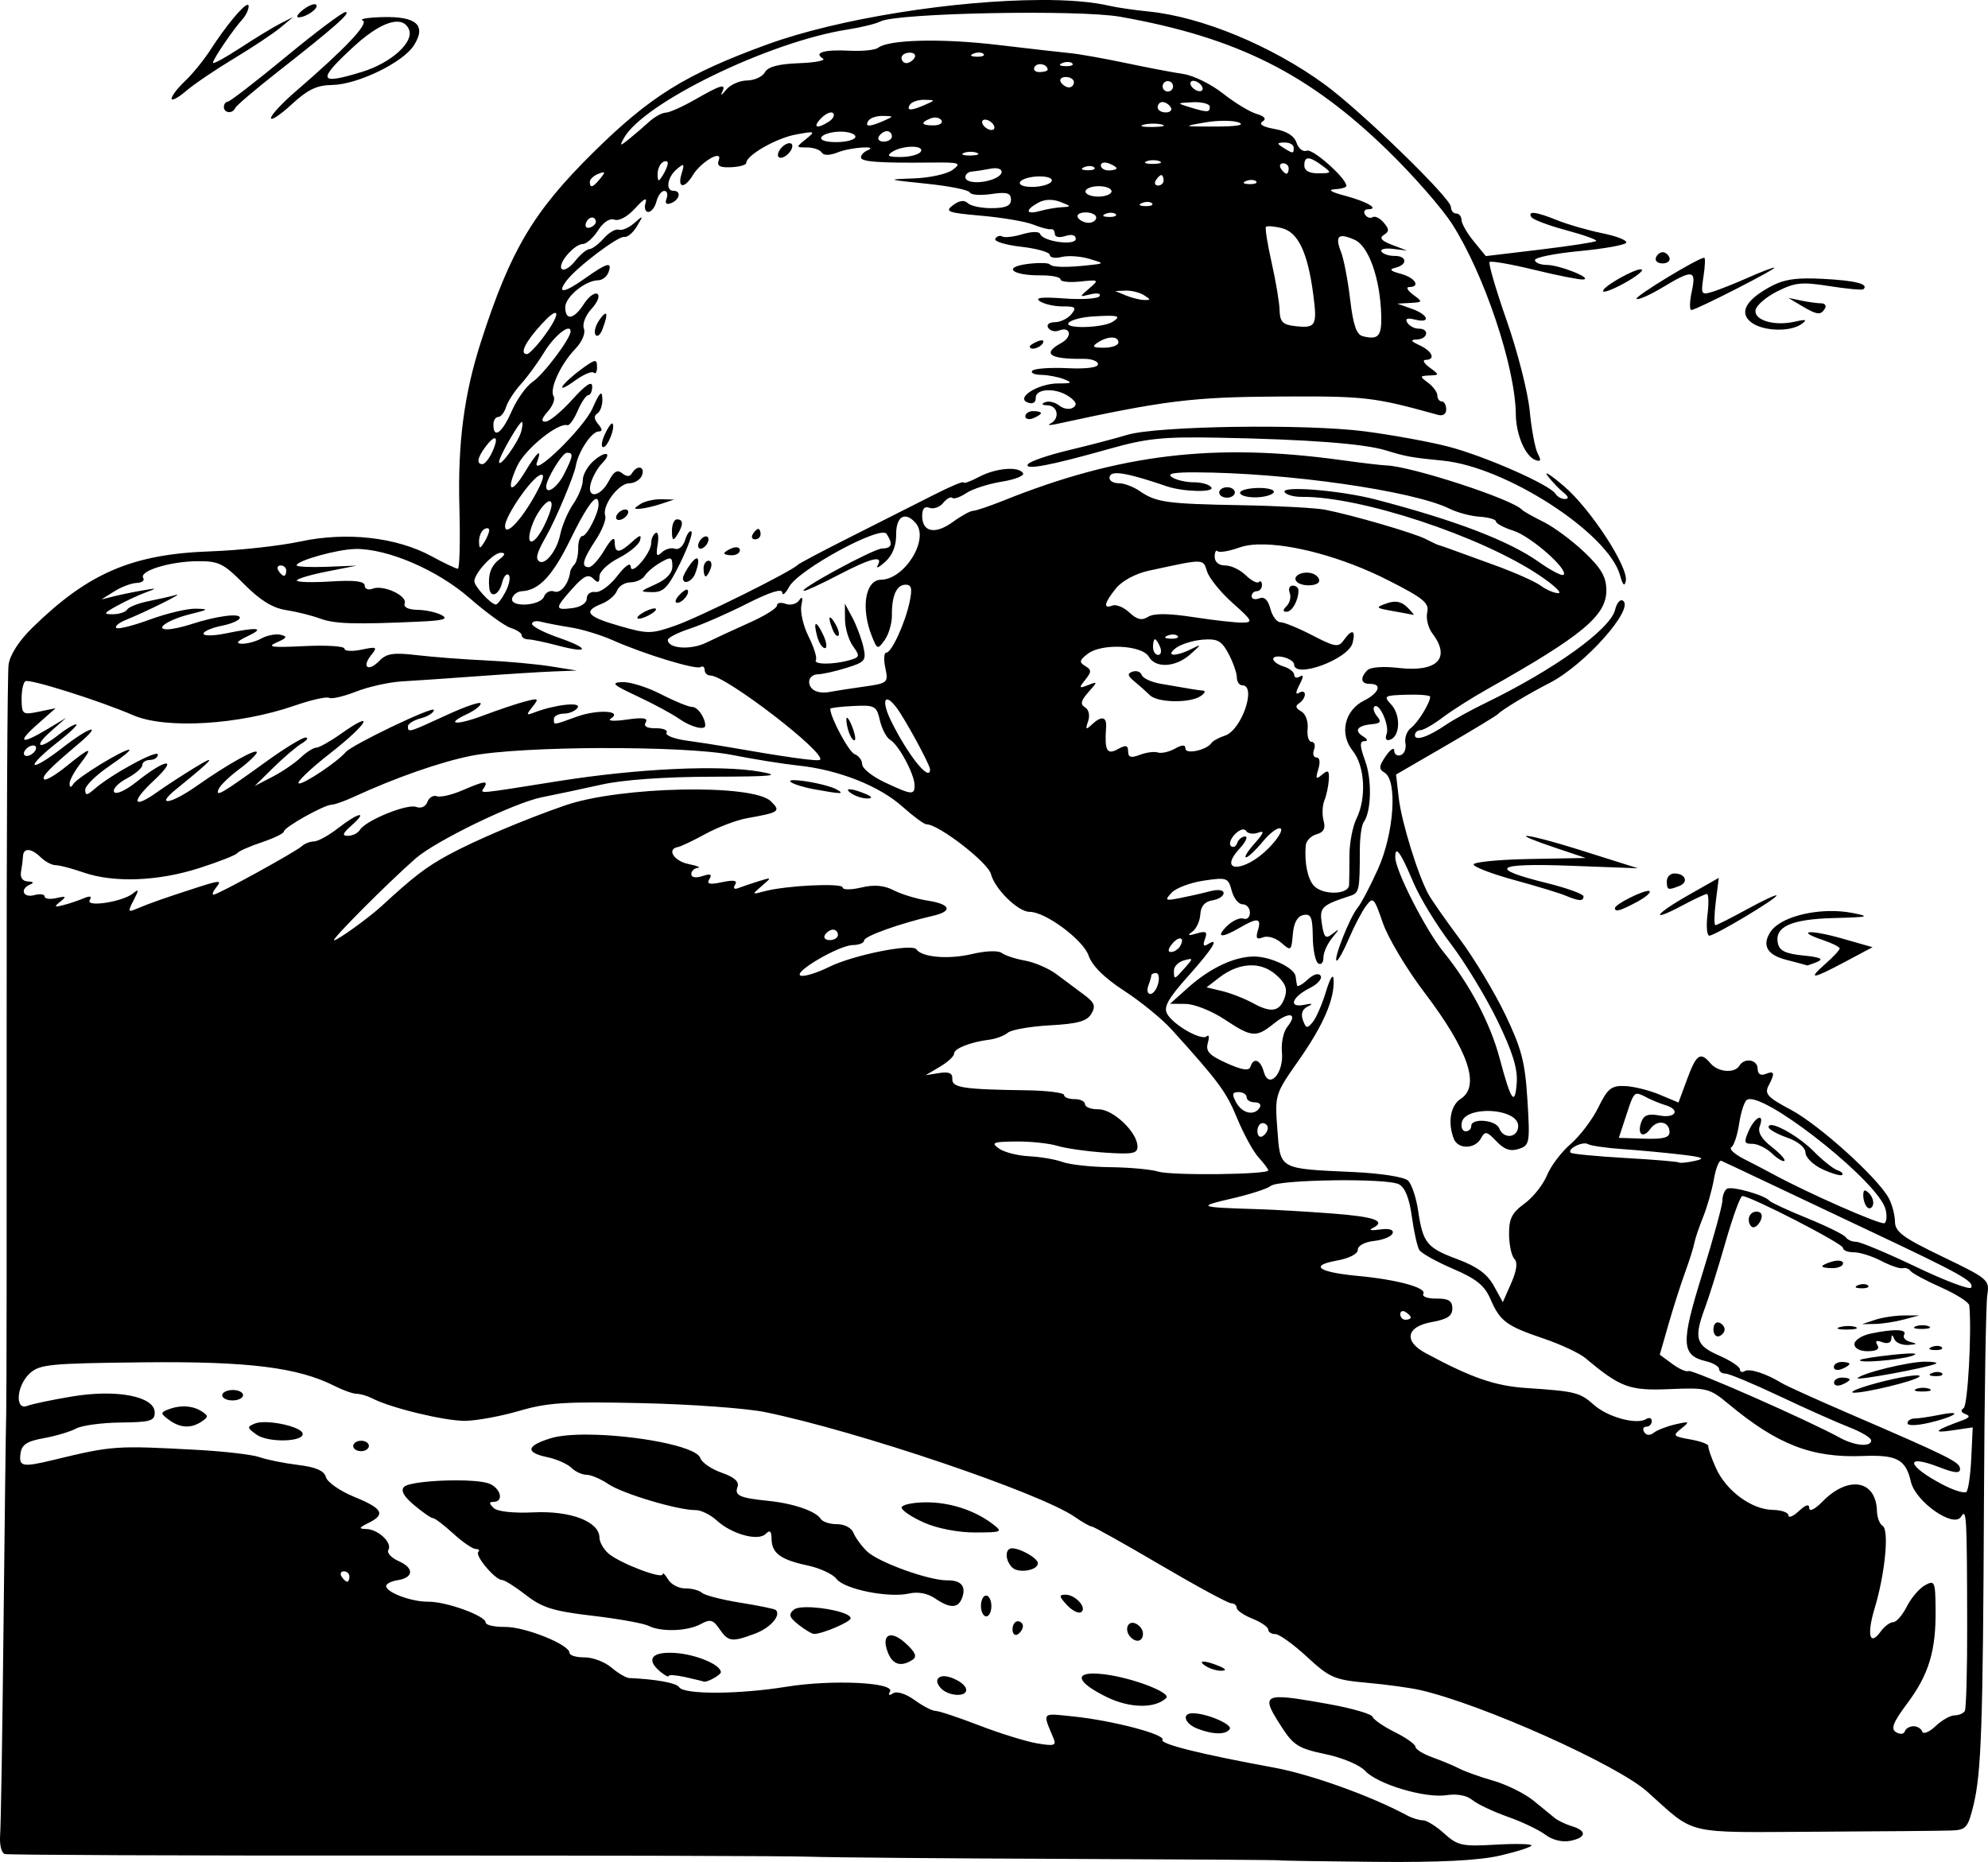 <?xml version="1.0" encoding="UTF-8" standalone="no"?>
<svg
   xmlns:dc="http://purl.org/dc/elements/1.1/"
   xmlns:cc="http://creativecommons.org/ns#"
   xmlns:rdf="http://www.w3.org/1999/02/22-rdf-syntax-ns#"
   xmlns:svg="http://www.w3.org/2000/svg"
   xmlns="http://www.w3.org/2000/svg"
   xmlns:sodipodi="http://sodipodi.sourceforge.net/DTD/sodipodi-0.dtd"
   xmlns:inkscape="http://www.inkscape.org/namespaces/inkscape"
   sodipodi:docname="Soldier under fire.svg"
   inkscape:version="1.0 (4035a4fb49, 2020-05-01)"
   id="svg1821"
   version="1.1"
   viewBox="0 0 100.837 94.462"
   height="94.462mm"
   width="100.837mm">
  <title
     id="title1851">Soldier under fire</title>
  <defs
     id="defs1815" />
  <sodipodi:namedview
     inkscape:window-maximized="1"
     inkscape:window-y="-9"
     inkscape:window-x="-9"
     inkscape:window-height="1001"
     inkscape:window-width="1920"
     fit-margin-bottom="0"
     fit-margin-right="0"
     fit-margin-left="0"
     fit-margin-top="0"
     inkscape:snap-global="false"
     showgrid="false"
     inkscape:document-rotation="0"
     inkscape:current-layer="layer1"
     inkscape:document-units="mm"
     inkscape:cy="170.86781"
     inkscape:cx="164.58952"
     inkscape:zoom="1.1829114"
     inkscape:pageshadow="2"
     inkscape:pageopacity="0.0"
     borderopacity="1.0"
     bordercolor="#666666"
     pagecolor="#ffffff"
     id="base" />
  <g
     transform="translate(-416.071,48.611)"
     id="layer1"
     inkscape:groupmode="layer"
     inkscape:label="Lager 1">
    <path
       sodipodi:nodetypes="sssssscccssssssscsssscssssscssssssssssccssssssssssssssssssssssssssssscsssssssssssssssscscssssssssssssssssssssssssssssssscccssssssscccssssssssssssssscssscsssssssssssssssssssssssssssssssssssssssssssssssssssssssssssssssssssssssssssscccssssssssssssscssssssssssscssssscsssssssssssssssssssscssssssscsssssccsssssssssssssssssssssssssscsscsssscsssssssssssssssssssssssssscsscsssscscssssssssssssscssssssscsssssssssscsssssssssssssssscssscsssssssssssssscccsssssccccssssssssssssssssssssssssccssssssssscsssssssssssssssssccsssssssscscssscsssssssssssssssssssssssssssssssssssssssssssssssssssssssssssssssssssssssssssssssssssssssssssssssssssssssssscsccsscsssssscscsccssccssssssssssssssssssssssssssssssssssssssssssssssssssssssssssscsssssssssssssssssssssssssscsssssssssssssssssssssssssssssssssssssccsscscsscccsssssssssssssssssssssssssssssssscsssssssssssssssssssssscssssssssssssssssssscssssssssssssssssssssscssssssssssssssssssssssssssssssssssssssscssscssccssccsscssssssssssssssssssssssscccsssssssssssssssssssssssscssscscsssssssssssssscssscsssssssssssssssssssssssssssssscsssssscscscssssssssssssssssssscsssssssscsscccccssssssssscssssssssssssssssssssssssssscsssccscsssssssssssssscsscsssssssssssssssssssscsssssssssssssssssssssssssssssssssssscssssscccsscssssssssssssssscssssssssccssssssssssccssssssssssssssssssssssssssssssssssssssscssccssssssssscsssssssssssssssssssssssssssssssssssssssscsssssssssssssssssscsscsssssssscssssssscssssssssssssssssssssssssssssssssssssssssssssssssscsssssssscsssssssssssssscscssssssssssssssssssssscsssssssssssssccssssssccssssssssssssssccsssssssssssssssssssssssssssssssssssssscccsscssssssscccsssssssssssssssssssscccssssssssssssssssssssssssssssssssscscsssssscsssscssssssssscscssssssssscccssssssssssssssssssssssssssssssssssssssssssssssssssssssssssssssscssssssssssscsssssscsssccsssscssssssscssssssssssssssssssssssccccsccssssssssssssssssssssssssssssssssssssssssssscsssssssssssssssssssssssssssssssssssssssssssssssssssssssssscssssssssssssssssssssssssssssccsssssscssscsssssscsssssssssssssssssssssssssssssssssssssssssssssssssssssssssssssssssssssssssssssssssssssssssssssscsssscscsssssssssscsscscssscssssssssssssscsssssssssssssssscssssssssssssssssscssssssssss"
       d="m 428.633,-48.368 c -0.217,0.007 -1.095,1.055 -1.888,2.286 -0.33,0.513 -0.909,1.225 -1.287,1.582 -0.377,0.357 -0.685,0.758 -0.683,0.891 0.001,0.133 0.332,-0.041 0.733,-0.385 0.402,-0.345 1.495,-1.086 2.429,-1.648 0.934,-0.562 1.994,-1.266 2.354,-1.565 l 0.656,-0.544 -0.65,0.33 c -0.357,0.181 -1.274,0.739 -2.037,1.239 -0.763,0.5 -1.388,0.841 -1.389,0.758 -0.002,-0.176 1.018,-1.68 1.497,-2.209 0.18,-0.198 0.32,-0.501 0.314,-0.672 -4.8e-4,-0.044 -0.019,-0.064 -0.05,-0.063 z m 3.376,-0.029 c -0.129,0.009 -0.346,0.112 -0.555,0.273 -0.278,0.215 -0.387,0.392 -0.241,0.393 0.393,0.002 1.06,-0.478 0.892,-0.642 -0.02,-0.02 -0.053,-0.027 -0.096,-0.024 z m 36.813,-0.213 c -4.24,0.015 -10.171,0.916 -13.852,2.26 -4.12,1.504 -5.927,2.627 -8.815,5.481 -3.03,2.994 -4.185,4.939 -5.681,9.572 -0.866,2.684 -1.191,5.171 -1.101,8.429 0.047,1.71 0.011,3.109 -0.08,3.11 -0.091,8.66e-4 -0.689,-0.283 -1.33,-0.632 -1.778,-0.967 -4.303,-1.252 -6.649,-0.751 -1.057,0.226 -3.103,0.451 -4.549,0.501 -3.973,0.137 -6.196,1.086 -9.036,3.857 -0.693,0.677 -1.153,1.387 -1.223,1.892 -0.061,0.444 -0.105,8.905 -0.098,18.801 0.007,9.896 -0.003,18.529 -0.022,19.184 -0.019,0.655 -0.081,5.538 -0.137,10.85 -0.056,5.312 -0.133,10.054 -0.171,10.537 -0.039,0.498 0.065,0.918 0.239,0.968 0.169,0.049 8.94,0.084 19.491,0.077 10.551,-0.007 20.136,0.019 21.301,0.058 1.165,0.039 7,0.089 12.967,0.111 5.967,0.022 10.87,0.055 10.895,0.073 l 10e-6,5.3e-4 c 0.025,0.018 2.204,0.053 4.841,0.077 3.331,0.031 5.274,-0.068 6.367,-0.323 0.865,-0.202 1.573,-0.432 1.572,-0.511 -8.7e-4,-0.079 -0.829,-0.096 -1.841,-0.037 -1.674,0.098 -1.907,0.047 -2.584,-0.567 -0.409,-0.371 -0.895,-0.673 -1.081,-0.671 -0.185,0.002 -0.545,-0.108 -0.799,-0.245 -1.825,-0.985 -4.878,-2.082 -6.744,-2.425 -3.752,-0.689 -5.796,-1.199 -5.668,-1.412 0.163,-0.27 -2.511,-0.974 -4.486,-1.181 -1.682,-0.176 -1.608,-0.258 -1.033,1.122 0.146,0.351 0.016,0.387 -0.857,0.236 -0.566,-0.098 -1.887,-0.509 -2.934,-0.913 -1.047,-0.404 -2.038,-0.733 -2.202,-0.731 -0.164,0.002 -0.641,-0.245 -1.061,-0.549 -0.446,-0.322 -0.9,-0.466 -1.092,-0.344 -0.204,0.129 -0.263,0.099 -0.156,-0.078 0.287,-0.476 -2.929,-0.631 -5.257,-0.254 -2.412,0.391 -5.196,0.403 -5.437,0.022 -0.136,-0.215 -1.192,-0.408 -2.531,-0.464 -0.16,-0.007 -0.568,-0.247 -0.907,-0.535 -0.339,-0.287 -0.955,-0.519 -1.369,-0.514 -0.414,0.004 -0.755,-0.1 -0.756,-0.233 -0.005,-0.419 -2.258,-1.322 -3.273,-1.311 -0.536,0.006 -0.976,-0.095 -0.978,-0.225 -0.004,-0.341 -2.004,-1.065 -2.915,-1.055 -0.846,0.009 -2.129,-0.469 -2.133,-0.794 -10e-4,-0.112 0.256,-0.245 0.571,-0.295 0.829,-0.131 0.864,-0.615 0.069,-0.967 -0.378,-0.167 -0.614,-0.424 -0.526,-0.571 0.214,-0.355 -0.513,-1.045 -1.119,-1.061 -0.404,-0.011 -0.386,-0.061 0.11,-0.307 0.885,-0.439 0.726,-0.731 -0.723,-1.324 -0.72,-0.295 -1.367,-0.745 -1.436,-0.999 -0.089,-0.327 -0.503,-0.509 -1.415,-0.621 -0.709,-0.087 -1.588,-0.264 -1.953,-0.394 -0.365,-0.13 -1.796,-0.296 -3.179,-0.371 -4.13,-0.223 -4.277,-0.213 -7.271,0.511 -1.574,0.38 -1.763,0.345 -1.675,-0.314 0.062,-0.465 0.313,-0.632 1.188,-0.791 0.611,-0.111 1.344,-0.33 1.631,-0.487 0.287,-0.157 1.303,-0.295 2.258,-0.305 1.52,-0.017 1.736,-0.081 1.731,-0.514 -0.009,-0.815 -1.925,-1.185 -4.184,-0.809 -1.02,0.17 -2.045,0.384 -2.276,0.476 -0.644,0.255 -0.554,-1.021 0.116,-1.641 0.503,-0.465 1.008,-0.515 5.749,-0.566 5.344,-0.057 7.857,0.254 9.733,1.206 0.426,0.216 0.925,0.393 1.109,0.391 0.184,-0.001 0.542,0.105 0.796,0.236 0.947,0.487 3.683,1.147 4.705,1.135 0.582,-0.007 1.817,-0.234 2.745,-0.506 1.44,-0.422 2.347,-0.479 6.214,-0.392 2.49,0.056 5.303,0.261 6.251,0.455 4.677,0.958 13.96,4.099 15.711,5.317 0.389,0.271 0.78,0.492 0.868,0.491 0.088,-9.68e-4 1.652,0.875 3.475,1.946 1.823,1.071 3.438,1.947 3.59,1.945 0.152,-0.002 0.277,0.102 0.279,0.23 10e-4,0.128 0.361,0.376 0.8,0.552 0.439,0.176 0.798,0.425 0.8,0.552 10e-4,0.128 0.162,0.231 0.358,0.229 0.195,-0.002 0.918,0.517 1.606,1.153 1.151,1.063 1.395,1.169 3.033,1.316 0.98,0.088 2.199,0.254 2.71,0.371 3.132,0.714 9.987,3.783 11.521,5.157 2.49,2.231 1.791,2.065 8.557,2.03 3.335,-0.017 6.428,-0.045 6.873,-0.062 0.739,-0.028 0.836,-0.14 1.116,-1.291 0.398,-1.639 0.48,-4.039 0.531,-15.551 0.023,-5.239 0.099,-9.884 0.168,-10.321 0.122,-0.772 0.055,-0.829 -2.275,-1.95 -2.006,-0.965 -2.402,-1.258 -2.408,-1.777 -0.004,-0.342 -0.147,-0.88 -0.318,-1.196 -0.561,-1.036 -3.543,-3.728 -4.96,-4.478 -1.17,-0.619 -1.348,-0.809 -1.138,-1.212 0.343,-0.658 0.311,-0.787 -0.149,-0.604 -0.25,0.099 -0.397,7.429e-4 -0.4,-0.268 -0.005,-0.467 -0.672,-0.575 -0.928,-0.151 -0.24,0.398 -1.077,0.331 -1.457,-0.116 -0.52,-0.613 -0.721,-0.478 -1.192,0.797 l -0.438,1.186 -0.965,-0.404 c -0.53,-0.222 -1.322,-0.417 -1.759,-0.434 -0.683,-0.026 -0.871,0.127 -1.344,1.09 -0.303,0.616 -0.935,1.451 -1.405,1.855 -0.47,0.404 -1.01,1.12 -1.2,1.589 -0.19,0.47 -0.703,1.114 -1.139,1.432 -0.64,0.466 -0.791,0.769 -0.782,1.566 0.006,0.543 0.129,1.102 0.273,1.243 0.171,0.167 0.114,0.593 -0.164,1.224 l -0.426,0.967 -0.458,-0.832 c -0.329,-0.597 -0.849,-0.977 -1.843,-1.347 -1.56,-0.581 -1.752,-0.82 -1.998,-2.484 -0.096,-0.649 -0.325,-1.325 -0.508,-1.503 -0.192,-0.186 -1.373,-0.371 -2.782,-0.436 -3.807,-0.175 -3.694,-0.112 -3.848,-2.176 -0.13,-1.743 -0.12,-1.776 1.088,-3.497 1.248,-1.778 1.824,-3.113 1.766,-4.097 -0.019,-0.323 -0.178,-0.072 -0.382,0.602 -0.192,0.636 -0.495,1.336 -0.672,1.555 -0.281,0.347 -0.345,0.335 -0.502,-0.09 -0.117,-0.317 -0.032,-0.559 0.245,-0.695 0.294,-0.145 0.237,-0.171 -0.185,-0.085 -0.818,0.166 -0.624,-0.393 0.295,-0.854 0.39,-0.195 0.635,-0.474 0.543,-0.618 -0.101,-0.159 -0.363,-0.082 -0.665,0.197 -0.274,0.253 -0.514,0.383 -0.533,0.288 -0.019,-0.095 -0.051,-0.302 -0.071,-0.459 -0.054,-0.425 -1.264,-1.003 -2.104,-1.005 -0.994,-0.002 -2.24,0.585 -3.348,1.577 l -0.917,0.821 0.794,0.007 c 0.437,0.004 1.322,0.356 1.967,0.783 1.396,0.924 1.602,0.94 2.52,0.202 0.779,-0.627 1.223,-0.508 0.666,0.178 -0.195,0.24 -0.317,0.819 -0.272,1.287 0.105,1.076 -0.668,1.913 -0.919,0.996 -0.17,-0.621 -0.52,-0.752 -0.679,-0.255 -0.071,0.22 -0.425,0.166 -1.205,-0.185 -0.888,-0.4 -1.075,-0.601 -0.955,-1.028 0.082,-0.292 0.059,-0.443 -0.051,-0.337 -0.257,0.249 -1.695,-0.566 -2.015,-1.142 -0.189,-0.34 0.054,-0.775 1.061,-1.901 1.258,-1.407 1.639,-2.028 0.995,-1.62 -0.209,0.132 -0.253,0.048 -0.137,-0.265 0.139,-0.376 0.062,-0.428 -0.421,-0.286 -0.431,0.126 -0.491,0.102 -0.221,-0.088 0.204,-0.144 0.387,-0.541 0.408,-0.882 0.025,-0.416 0.227,-0.65 0.611,-0.711 0.315,-0.05 0.572,-0.215 0.571,-0.366 -0.002,-0.164 -0.281,-0.202 -0.694,-0.094 -0.38,0.1 -1.063,0.254 -1.518,0.344 -0.754,0.148 -0.792,0.124 -0.429,-0.27 0.219,-0.237 0.954,-0.514 1.634,-0.615 1.172,-0.174 1.244,-0.148 1.417,0.511 0.1,0.381 0.348,0.692 0.55,0.69 0.203,-0.002 0.371,0.187 0.373,0.421 0.003,0.234 -0.145,0.372 -0.327,0.306 -0.183,-0.065 -0.559,0.105 -0.836,0.378 -0.595,0.587 -0.282,0.629 0.643,0.087 0.901,-0.528 1.117,-0.5 0.928,0.121 -0.125,0.41 -0.067,0.492 0.26,0.362 0.232,-0.092 0.65,0.034 0.928,0.28 0.486,0.43 0.509,0.413 0.581,-0.435 0.05,-0.588 0.23,-0.914 0.537,-0.975 0.385,-0.077 0.464,0.107 0.475,1.101 0.007,0.657 0.133,1.267 0.279,1.355 0.146,0.088 0.264,-0.045 0.261,-0.297 -0.003,-0.252 0.201,-0.706 0.452,-1.009 0.368,-0.444 0.374,-0.485 0.029,-0.213 -0.372,0.293 -0.446,0.229 -0.559,-0.486 -0.133,-0.839 -0.023,-0.948 1.433,-1.423 0.463,-0.151 0.489,-0.276 0.492,-2.351 6.2e-4,-0.619 0.089,-1.245 0.196,-1.391 0.388,-0.532 0.426,-2.144 0.073,-3.11 -0.275,-0.755 -0.285,-0.99 -0.041,-0.996 0.2,-0.005 0.173,-0.098 -0.072,-0.249 -0.471,-0.291 -0.273,-0.55 0.471,-0.614 0.419,-0.036 0.477,-0.127 0.253,-0.392 -0.161,-0.19 -0.227,-0.412 -0.146,-0.495 0.243,-0.248 0.784,0.957 0.624,1.388 -0.092,0.247 -0.023,0.357 0.181,0.287 0.507,-0.173 0.543,-1.253 0.058,-1.776 -0.411,-0.444 -0.37,-0.471 0.767,-0.506 0.66,-0.021 1.202,0.026 1.203,0.103 0.003,0.303 -0.622,1.318 -0.976,1.585 -0.206,0.155 -0.331,0.502 -0.279,0.769 0.052,0.268 -0.053,0.541 -0.234,0.606 -0.181,0.066 -0.331,-0.036 -0.333,-0.226 -0.002,-0.19 -0.195,-0.066 -0.429,0.276 -0.356,0.521 -0.366,0.658 -0.057,0.844 0.657,0.397 0.476,3.067 -0.332,4.872 -0.391,0.874 -0.863,1.772 -1.05,1.996 -0.392,0.472 -1.254,2.667 -1.046,2.665 0.077,-8.4213e-4 0.356,-0.51 0.621,-1.131 0.265,-0.621 0.652,-1.361 0.862,-1.643 0.358,-0.481 0.41,-0.428 0.854,0.861 0.26,0.756 1.198,2.329 2.083,3.495 2.256,2.974 2.877,4.783 1.864,5.431 -0.518,0.332 -0.669,1.214 -0.347,2.028 0.215,0.542 1.075,0.527 1.375,-0.024 0.208,-0.382 0.296,-0.365 0.786,0.149 0.399,0.419 0.712,0.526 1.132,0.387 0.553,-0.182 0.575,-0.304 0.44,-2.478 -0.119,-1.932 -0.295,-2.605 -1.127,-4.341 -0.542,-1.13 -1.575,-2.846 -2.295,-3.814 -0.72,-0.967 -1.44,-1.997 -1.599,-2.288 -0.534,-0.972 -1.366,-3.668 -1.505,-4.877 l -0.138,-1.195 2.524,-1.465 c 1.388,-0.806 2.584,-1.53 2.656,-1.611 0.188,-0.21 1.558,-1.035 2.612,-1.573 1.784,-0.911 4.343,-3.793 3.707,-4.177 -0.133,-0.08 -0.308,0.129 -0.388,0.465 -0.237,0.992 -3.08,3.036 -6.599,4.744 -0.724,0.351 -1.611,0.841 -1.973,1.088 -0.897,0.614 -1.578,0.846 -1.582,0.538 -0.002,-0.141 0.124,-0.258 0.279,-0.259 0.155,-0.002 0.658,-0.289 1.118,-0.638 0.459,-0.349 1.486,-1.001 2.282,-1.449 4.816,-2.71 6.045,-3.733 6.031,-5.019 -0.007,-0.679 -0.26,-1.112 -1.126,-1.935 -0.614,-0.583 -1.544,-1.271 -2.067,-1.529 -0.523,-0.258 -1.011,-0.534 -1.085,-0.614 -0.501,-0.542 -5.639,-2.216 -6.904,-2.25 -0.218,-0.006 -1.232,-0.126 -2.252,-0.267 -6.434,-0.889 -11.252,-0.313 -17.146,2.052 -0.708,0.284 -1.401,0.518 -1.541,0.519 -0.14,0.002 -0.602,0.256 -1.026,0.565 -0.889,0.648 -1.547,0.524 -1.556,-0.292 -0.004,-0.381 0.117,-0.52 0.373,-0.425 0.209,0.077 0.522,-0.035 0.696,-0.251 0.175,-0.215 0.381,-0.329 0.459,-0.253 0.078,0.076 0.397,-0.033 0.709,-0.243 0.312,-0.21 1.122,-0.47 1.798,-0.579 0.676,-0.109 1.163,-0.304 1.082,-0.432 -0.229,-0.362 -1.384,-0.262 -2.242,0.194 -0.427,0.227 -0.777,0.351 -0.777,0.275 -8.3e-4,-0.075 -0.682,0.21 -1.514,0.635 -0.832,0.425 -2.697,1.367 -4.144,2.094 -1.447,0.727 -2.69,1.384 -2.762,1.461 -0.31,0.329 -4.982,2.649 -6.184,3.07 -1.24,0.435 -1.408,0.436 -2.844,0.024 -1.656,-0.475 -1.874,-0.745 -0.908,-1.124 0.343,-0.135 0.693,-0.433 0.778,-0.664 0.086,-0.23 0.391,-0.421 0.68,-0.425 0.288,-0.003 0.618,-0.156 0.732,-0.339 0.114,-0.183 0.474,-0.486 0.8,-0.672 0.527,-0.302 0.592,-0.282 0.597,0.191 0.004,0.345 -0.293,0.666 -0.85,0.916 -0.827,0.373 -0.833,0.386 -0.171,0.399 0.573,0.012 0.803,-0.227 1.409,-1.457 0.398,-0.809 0.659,-1.536 0.579,-1.614 -0.08,-0.078 -0.224,0.115 -0.32,0.428 -0.097,0.316 -0.326,0.513 -0.516,0.443 -0.188,-0.07 -0.489,0.014 -0.669,0.187 -0.257,0.247 -0.302,0.161 -0.208,-0.407 0.066,-0.397 0.018,-0.657 -0.105,-0.579 -0.124,0.078 -0.223,0.301 -0.221,0.494 0.006,0.52 -1.019,1.719 -1.039,1.216 -0.01,-0.239 -0.283,-0.05 -0.689,0.477 -0.37,0.48 -0.868,0.843 -1.107,0.806 -0.239,-0.037 -0.435,0.11 -0.436,0.329 -8.6e-4,0.234 -0.299,0.434 -0.728,0.489 -0.906,0.114 -0.906,0.022 0.002,-0.994 0.57,-0.637 0.803,-0.749 1.053,-0.504 0.25,0.245 0.321,0.22 0.317,-0.114 -0.003,-0.235 0.433,-0.651 0.968,-0.924 0.535,-0.273 1.024,-0.675 1.087,-0.894 0.091,-0.314 0.006,-0.299 -0.402,0.071 -0.653,0.592 -0.871,0.594 -0.878,0.01 -0.003,-0.308 -0.178,-0.174 -0.521,0.403 -0.283,0.476 -0.636,0.867 -0.783,0.869 -0.417,0.005 -0.326,-0.373 0.331,-1.364 0.332,-0.502 0.553,-1.06 0.491,-1.242 -0.175,-0.507 0.667,-1.644 1.222,-1.65 0.272,-0.003 0.561,-0.185 0.643,-0.404 0.167,-0.45 -0.243,-0.543 -0.502,-0.114 -0.116,0.193 -0.271,0.196 -0.502,0.009 -0.245,-0.199 -0.425,-0.095 -0.678,0.391 -0.442,0.848 -1.16,0.915 -0.906,0.085 0.098,-0.322 0.345,-0.755 0.549,-0.964 0.56,-0.572 0.208,-0.685 -0.421,-0.134 -0.302,0.264 -0.546,0.703 -0.543,0.976 0.003,0.273 -0.215,0.814 -0.483,1.203 -0.269,0.389 -0.566,1.087 -0.662,1.551 -0.175,0.856 -0.806,1.623 -1.099,1.337 -0.158,-0.154 -0.065,-0.452 0.386,-1.244 0.478,-0.839 1.421,-3.081 1.505,-3.58 0.12,-0.711 0.802,-1.737 1.157,-1.741 0.203,-0.002 0.195,-0.116 -0.023,-0.373 -0.215,-0.253 -0.226,-0.425 -0.038,-0.544 0.152,-0.096 0.264,-0.435 0.25,-0.754 -0.019,-0.438 -0.14,-0.319 -0.493,0.484 -0.454,1.031 -3.159,3.653 -2.817,2.731 0.274,-0.738 0.003,-0.517 -0.607,0.496 -0.718,1.191 -0.994,0.995 -0.403,-0.287 0.395,-0.857 2.075,-2.222 2.549,-2.071 0.099,0.032 0.333,-0.299 0.52,-0.734 0.187,-0.435 0.43,-0.792 0.54,-0.793 0.11,-0.001 0.198,-0.201 0.195,-0.443 -0.003,-0.297 -0.334,-0.077 -1.011,0.673 -0.553,0.612 -1.161,1.116 -1.352,1.118 -0.245,0.003 -0.212,-0.148 0.112,-0.514 0.252,-0.285 0.384,-0.635 0.294,-0.777 -0.225,-0.355 0.356,-1.626 1.093,-2.393 0.351,-0.366 0.538,-0.802 0.444,-1.038 -0.091,-0.229 0.08,-0.669 0.389,-1.005 0.307,-0.334 0.436,-0.667 0.293,-0.754 -0.141,-0.085 -0.448,0.144 -0.682,0.509 -0.504,0.788 -0.939,0.866 -0.947,0.171 -0.006,-0.522 1.018,-1.364 1.667,-1.371 0.208,-0.002 0.444,-0.183 0.526,-0.403 0.21,-0.567 -0.062,-0.495 -1.207,0.317 -1.049,0.744 -1.431,0.785 -0.913,0.098 0.51,-0.676 2.626,-2.278 2.925,-2.213 0.154,0.033 0.44,-0.208 0.637,-0.536 0.342,-0.571 0.336,-0.577 -0.138,-0.162 -0.273,0.239 -0.624,0.388 -0.781,0.333 -0.157,-0.056 -0.5,0.142 -0.764,0.44 -0.263,0.297 -0.59,0.542 -0.726,0.544 -0.136,0.002 -0.461,0.273 -0.723,0.603 -0.262,0.33 -0.566,0.513 -0.676,0.406 -0.245,-0.239 0.624,-1.265 1.074,-1.27 0.179,-0.002 0.523,-0.313 0.765,-0.691 0.269,-0.42 0.593,-0.63 0.833,-0.541 0.23,0.085 0.669,-0.158 1.056,-0.586 0.432,-0.478 0.612,-0.571 0.52,-0.268 -0.078,0.256 -0.015,0.463 0.139,0.462 0.155,-0.002 0.34,-0.242 0.413,-0.534 0.073,-0.292 0.251,-0.532 0.395,-0.534 0.144,-0.002 0.198,0.17 0.119,0.382 -0.096,0.257 -0.016,0.335 0.239,0.234 0.433,-0.171 0.515,-0.625 0.112,-0.621 -0.417,0.005 -0.316,-0.689 0.159,-1.092 0.383,-0.325 0.411,-0.3 0.249,0.229 -0.224,0.733 0.142,0.778 0.573,0.07 0.419,-0.688 1.525,-1.326 1.315,-0.758 -0.108,0.291 0.051,0.381 0.625,0.355 0.423,-0.019 0.768,-0.117 0.768,-0.216 -0.004,-0.385 1.511,-1.255 2.508,-1.441 0.988,-0.185 1.018,-0.172 0.523,0.228 -0.521,0.421 -0.521,0.424 0.055,0.426 0.319,0.001 0.652,0.116 0.74,0.255 0.102,0.162 0.4,0.159 0.826,-0.009 0.666,-0.262 2.116,-0.355 1.494,-0.096 -0.181,0.075 -0.328,0.235 -0.327,0.353 0.002,0.225 0.885,0.29 3.575,0.263 1.441,-0.014 1.54,0.019 1.078,0.369 -0.28,0.212 -1.171,0.408 -1.98,0.436 -1.4,0.048 -1.369,0.061 0.649,0.268 1.166,0.119 2.156,0.319 2.201,0.444 0.045,0.125 0.532,0.161 1.082,0.081 0.798,-0.116 1,-0.06 1.004,0.28 0.003,0.313 -0.249,0.429 -0.956,0.436 -0.529,0.006 -1.082,-0.107 -1.23,-0.252 -0.18,-0.176 -0.43,-0.142 -0.756,0.102 -0.433,0.324 -0.271,0.384 1.443,0.534 1.062,0.093 2.244,0.295 2.628,0.449 0.383,0.154 0.786,0.26 0.895,0.235 0.109,-0.025 0.199,0.082 0.201,0.238 0.002,0.162 0.228,0.208 0.53,0.108 0.326,-0.107 0.529,-0.053 0.531,0.142 0.004,0.366 -1.667,0.141 -1.803,-0.243 -0.049,-0.138 -0.422,-0.134 -0.898,0.008 -0.448,0.134 -0.909,0.186 -1.025,0.117 -0.116,-0.07 -0.275,-0.019 -0.355,0.113 -0.08,0.132 0.509,0.315 1.309,0.406 0.8,0.091 1.456,0.278 1.457,0.416 0.002,0.138 0.27,0.185 0.596,0.104 0.327,-0.081 0.952,-0.041 1.39,0.089 0.772,0.229 0.776,0.239 0.136,0.312 -1.234,0.141 -1.983,0.132 -2.117,-0.024 -0.074,-0.086 -0.593,-0.095 -1.154,-0.021 -1.268,0.168 -0.761,0.586 0.697,0.576 0.546,-0.004 0.993,0.088 0.995,0.205 0.001,0.117 0.448,0.165 0.993,0.108 0.958,-0.1 0.973,-0.089 0.467,0.345 -0.519,0.445 -0.519,0.448 0.07,0.302 0.327,-0.081 0.529,-0.039 0.45,0.093 -0.08,0.132 -0.883,0.186 -1.785,0.119 -1.156,-0.085 -1.522,-0.043 -1.24,0.143 0.22,0.145 0.741,0.263 1.159,0.26 0.645,-0.004 0.711,0.056 0.435,0.396 -0.179,0.22 -0.556,0.403 -0.837,0.406 -0.296,0.003 -0.438,0.124 -0.335,0.286 0.098,0.154 0.34,0.216 0.538,0.138 0.593,-0.235 0.705,0.31 0.128,0.626 -1.001,0.55 -0.611,0.829 1.126,0.808 0.4,-0.005 0.729,0.116 0.731,0.269 0.002,0.173 -0.587,0.251 -1.564,0.205 -0.862,-0.04 -1.655,0.017 -1.763,0.127 -0.108,0.11 0.092,0.206 0.444,0.212 0.352,0.006 0.879,0.107 1.171,0.224 0.438,0.176 0.387,0.213 -0.294,0.21 -1.014,-0.004 -2.197,0.731 -1.558,0.969 0.255,0.095 0.409,0.006 0.407,-0.236 -0.005,-0.492 1.048,-0.524 1.708,-0.051 0.354,0.253 0.404,0.407 0.178,0.551 -0.173,0.109 -0.485,0.06 -0.694,-0.11 -0.209,-0.17 -0.532,-0.245 -0.718,-0.168 -0.213,0.088 -0.166,0.146 0.125,0.156 0.531,0.018 0.634,0.686 0.142,0.927 -0.181,0.088 -0.032,0.096 0.331,0.017 5.458,-1.189 6.892,-1.366 11.275,-1.39 4.366,-0.025 4.79,0.024 8.057,0.931 0.252,0.07 0.419,-0.044 0.416,-0.284 -0.002,-0.22 -0.104,-0.399 -0.225,-0.398 -0.121,0.001 -0.222,-0.134 -0.223,-0.299 -0.002,-0.166 -0.213,-0.458 -0.47,-0.648 -0.438,-0.325 -0.434,-0.347 0.062,-0.369 0.522,-0.022 0.523,-0.028 0.012,-0.406 -0.285,-0.211 -0.376,-0.384 -0.203,-0.386 0.52,-0.006 0.352,-0.433 -0.288,-0.733 -0.476,-0.223 -0.504,-0.285 -0.136,-0.303 0.553,-0.027 0.625,-0.554 0.076,-0.548 -0.21,0.002 -0.468,-0.133 -0.574,-0.3 -0.132,-0.208 -0.012,-0.259 0.38,-0.161 0.832,0.208 0.697,-0.247 -0.163,-0.55 l -0.73,-0.258 0.661,-0.036 c 0.639,-0.035 0.644,-0.05 0.143,-0.42 -0.285,-0.211 -0.376,-0.384 -0.203,-0.386 0.601,-0.007 0.307,-0.476 -0.42,-0.671 -0.545,-0.146 -0.613,-0.224 -0.268,-0.31 0.626,-0.155 0.582,-0.606 -0.057,-0.599 -0.282,0.003 -0.578,-0.096 -0.656,-0.219 -0.078,-0.123 0.182,-0.186 0.578,-0.138 l 0.721,0.087 -0.761,-0.289 c -0.543,-0.207 -0.663,-0.351 -0.42,-0.505 0.28,-0.177 0.279,-0.29 -0.007,-0.627 -0.192,-0.226 -0.445,-0.349 -0.563,-0.274 -0.118,0.075 -0.291,0.016 -0.384,-0.131 -0.093,-0.147 -0.023,-0.268 0.155,-0.27 0.602,-0.007 -0.062,-0.394 -1.179,-0.689 -0.696,-0.183 -0.887,-0.305 -0.514,-0.325 0.327,-0.018 0.594,-0.095 0.593,-0.172 -0.004,-0.388 -1.708,-1.904 -2.006,-1.786 -0.192,0.076 -0.424,-0.101 -0.523,-0.4 -0.116,-0.353 -0.5,-0.594 -1.116,-0.702 -0.586,-0.103 -0.817,-0.243 -0.615,-0.371 0.222,-0.14 0.124,-0.266 -0.309,-0.397 -0.348,-0.106 -1.113,-0.572 -1.7,-1.037 -0.587,-0.465 -1.485,-0.907 -1.995,-0.982 -0.51,-0.075 -1.823,-0.325 -2.917,-0.556 -1.094,-0.23 -2.347,-0.454 -2.784,-0.497 -0.437,-0.043 -2.119,-0.234 -3.737,-0.426 -2.852,-0.337 -5.519,-0.271 -6.056,0.151 -0.144,0.113 -0.798,0.179 -1.454,0.145 -1.272,-0.065 -1.832,0.1 -1.341,0.396 0.165,0.1 -0.38,0.207 -1.211,0.238 -1.049,0.039 -1.58,0.181 -1.734,0.463 -0.122,0.224 -0.53,0.41 -0.907,0.414 -0.377,0.004 -0.854,0.218 -1.06,0.475 -0.206,0.257 -0.301,0.318 -0.21,0.135 0.236,-0.479 -0.013,-0.414 -1.34,0.345 -0.648,0.371 -1.329,0.676 -1.515,0.678 -0.186,0.002 -0.567,0.215 -0.849,0.472 -0.281,0.258 -0.738,0.65 -1.014,0.871 -0.455,0.365 -0.479,0.361 -0.261,-0.041 0.968,-1.785 7.359,-4.896 11.335,-5.518 0.706,-0.11 1.465,-0.296 1.685,-0.413 0.812,-0.43 10.057,-0.61 12.162,-0.237 5.914,1.049 9.571,2.883 13.602,6.817 1.269,1.238 2.724,2.902 3.233,3.697 1.626,2.537 3.204,7.248 3.23,9.646 0.011,1.041 0.479,2.135 0.993,2.326 0.276,0.103 0.308,0.023 0.124,-0.318 -0.135,-0.25 -0.32,-1.227 -0.411,-2.172 -0.091,-0.945 -0.615,-3.002 -1.164,-4.572 -0.549,-1.57 -0.941,-2.911 -0.873,-2.981 0.068,-0.07 1.083,0.107 2.255,0.392 1.172,0.286 2.29,0.508 2.483,0.494 0.553,-0.04 -1.172,-0.734 -1.838,-0.74 -0.327,-0.003 -0.597,-0.114 -0.598,-0.246 -0.001,-0.132 1.01,-0.337 2.248,-0.454 1.238,-0.117 2.308,-0.307 2.379,-0.424 0.07,-0.117 -0.471,-0.334 -1.204,-0.482 -0.732,-0.149 -1.763,-0.445 -2.29,-0.659 -1.081,-0.438 -1.523,-0.491 -1.311,-0.157 0.079,0.124 0.874,0.423 1.766,0.663 0.893,0.24 1.575,0.485 1.517,0.545 -0.059,0.06 -1.342,0.257 -2.851,0.438 l -2.744,0.329 -0.615,-0.751 c -0.338,-0.413 -0.617,-0.9 -0.62,-1.082 -0.002,-0.182 -0.124,-0.329 -0.269,-0.328 -0.146,0.002 -0.266,-0.149 -0.268,-0.335 -0.005,-0.45 -4.568,-4.876 -6.419,-6.225 -2.674,-1.949 -6.219,-3.417 -8.905,-3.687 -0.728,-0.073 -1.623,-0.203 -1.988,-0.289 -0.892,-0.209 -2.117,-0.302 -3.53,-0.297 z m -35.23,0.612 c -0.146,-0.003 -1.504,1.017 -3.018,2.267 -1.514,1.25 -2.843,2.276 -2.952,2.28 -0.109,0.005 -0.197,0.127 -0.195,0.273 0.003,0.314 0.45,0.351 0.574,0.047 0.047,-0.116 1.03,-0.952 2.185,-1.858 2.861,-2.244 3.719,-3.002 3.407,-3.009 z m 1.889,0.254 c -0.746,0.02 -1.203,0.096 -1.015,0.169 0.347,0.135 -0.853,1.406 -3.409,3.611 -0.685,0.591 -1.244,1.195 -1.242,1.344 0.002,0.149 0.475,-0.165 1.051,-0.697 0.81,-0.748 1.275,-0.972 2.04,-0.982 1.291,-0.018 3.595,-1.131 4.156,-2.007 0.651,-1.018 0.14,-1.483 -1.581,-1.437 z m 0.688,0.234 c 0.31,-0.013 0.537,0.119 0.65,0.405 0.253,0.637 -0.907,1.683 -2.366,2.134 -2.246,0.694 -2.323,0.454 -0.416,-1.299 0.862,-0.792 1.615,-1.218 2.133,-1.24 z m 26.038,1.57 c 0.227,-0.003 0.34,0.115 0.252,0.262 -0.088,0.146 -0.273,0.268 -0.41,0.269 -0.137,0.002 -0.25,-0.116 -0.251,-0.262 -0.002,-0.146 0.183,-0.267 0.409,-0.269 z m 3.534,-0.006 c 0.092,0.003 0.171,0.026 0.216,0.069 0.089,0.087 -0.067,0.151 -0.346,0.143 -0.308,-0.009 -0.372,-0.071 -0.161,-0.158 0.095,-0.039 0.199,-0.057 0.291,-0.054 z m 4.503,0.48 c 0.092,0.003 0.171,0.026 0.216,0.069 0.089,0.087 -0.067,0.151 -0.346,0.143 -0.308,-0.009 -0.372,-0.071 -0.161,-0.158 0.095,-0.039 0.199,-0.057 0.291,-0.054 z m -1.419,0.11 c 0.186,-0.003 0.385,0.106 0.387,0.281 7.1e-4,0.064 -0.185,0.119 -0.412,0.121 -0.227,0.003 -0.339,-0.118 -0.249,-0.267 0.056,-0.092 0.162,-0.134 0.273,-0.136 z m 1.301,0.652 c 0.227,-0.003 0.414,0.115 0.416,0.26 0.002,0.146 -0.109,0.266 -0.246,0.267 -0.137,0.002 -0.324,-0.116 -0.415,-0.26 -0.091,-0.145 0.019,-0.265 0.246,-0.267 z m 5.178,0.208 c 0.146,-0.002 0.266,0.116 0.267,0.262 0.002,0.146 -0.116,0.266 -0.262,0.267 -0.146,0.002 -0.266,-0.116 -0.267,-0.262 -0.002,-0.146 0.116,-0.266 0.262,-0.267 z m 1.291,-0.014 c 0.146,-0.002 0.34,0.115 0.431,0.26 0.091,0.145 0.047,0.264 -0.098,0.266 -0.146,0.002 -0.339,-0.115 -0.431,-0.26 -0.091,-0.145 -0.048,-0.264 0.098,-0.266 z m -13.635,0.962 c 0.559,0.012 0.561,0.021 0.053,0.245 -0.725,0.321 -0.984,0.324 -0.794,0.009 0.088,-0.146 0.421,-0.261 0.74,-0.254 z m 12.075,0.114 c 0.137,-0.002 0.324,0.116 0.416,0.26 0.092,0.145 -0.019,0.265 -0.246,0.267 -0.227,0.003 -0.414,-0.115 -0.415,-0.26 -0.002,-0.146 0.109,-0.266 0.246,-0.267 z m 1.538,0.009 c 0.473,-0.02 0.861,0.083 0.862,0.229 0.003,0.299 -0.121,0.3 -1.058,0.012 -0.629,-0.194 -0.619,-0.206 0.196,-0.24 z m -18.35,0.519 c 0.043,-10e-4 0.078,0.01 0.103,0.034 0.099,0.097 0.006,0.289 -0.206,0.427 -0.621,0.402 -0.858,0.301 -0.398,-0.17 0.175,-0.179 0.372,-0.288 0.501,-0.291 z m 2.629,0.175 c 0.559,0.012 0.561,0.021 0.053,0.245 -0.725,0.321 -0.984,0.324 -0.794,0.009 0.088,-0.146 0.421,-0.261 0.74,-0.254 z m 2.588,0.087 c 0.163,-0.017 0.317,0.034 0.383,0.137 0.087,0.138 -0.086,0.254 -0.385,0.257 -0.639,0.007 -0.705,-0.139 -0.16,-0.355 0.053,-0.021 0.109,-0.034 0.163,-0.04 z m 2.593,0.102 c 0.146,-0.002 0.34,0.115 0.431,0.26 0.091,0.145 0.047,0.264 -0.098,0.266 -0.146,0.002 -0.339,-0.115 -0.431,-0.26 -0.091,-0.145 -0.048,-0.264 0.098,-0.266 z m 12.142,0.059 c 0.312,-4.57e-4 0.578,0.028 0.724,0.084 0.343,0.132 -0.08,0.206 -1.188,0.208 -1.66,0.002 -1.679,-0.005 -0.531,-0.206 0.327,-0.057 0.684,-0.086 0.995,-0.086 z m -3.641,0.144 c 0.168,-0.002 0.336,0.013 0.464,0.045 0.255,0.064 0.048,0.12 -0.462,0.126 -0.509,0.006 -0.718,-0.046 -0.464,-0.116 0.127,-0.035 0.295,-0.053 0.462,-0.055 z m -15.856,0.407 c 0.428,-0.005 0.78,0.111 0.781,0.256 0.002,0.146 -0.421,0.269 -0.939,0.275 -0.56,0.006 -0.876,-0.098 -0.781,-0.256 0.088,-0.146 0.511,-0.27 0.939,-0.275 z m 2.381,-0.026 c 0.137,-0.002 0.25,0.116 0.252,0.262 0.002,0.146 -0.183,0.267 -0.41,0.269 -0.227,0.003 -0.34,-0.115 -0.251,-0.262 0.088,-0.146 0.273,-0.268 0.409,-0.269 z m -4.924,0.612 c -0.036,-0.003 -0.08,0.004 -0.129,0.021 -0.19,0.066 -0.396,0.276 -0.458,0.468 -0.064,0.199 0.036,0.297 0.234,0.229 0.19,-0.066 0.396,-0.276 0.458,-0.468 0.048,-0.149 0.004,-0.242 -0.105,-0.25 z m 25.09,-0.035 c 0.255,-0.005 0.464,0.11 0.466,0.256 0.004,0.323 -0.026,0.323 -0.529,0.006 -0.342,-0.215 -0.332,-0.254 0.063,-0.262 z m -18.906,0.214 c 0.324,-0.004 0.558,0.079 0.455,0.25 -0.088,0.146 -0.541,0.268 -1.005,0.271 -0.642,0.004 -0.75,-0.057 -0.45,-0.256 0.261,-0.172 0.676,-0.262 1,-0.266 z m 2.969,0.256 c 0.12,-0.001 0.24,0.016 0.331,0.052 0.183,0.071 0.035,0.133 -0.329,0.137 -0.364,0.004 -0.513,-0.054 -0.332,-0.13 0.091,-0.038 0.21,-0.058 0.33,-0.059 z m -15.421,0.479 c 0.047,0.009 0.076,0.043 0.076,0.102 -10e-4,0.118 -0.115,0.394 -0.254,0.614 -0.217,0.344 -0.254,0.338 -0.262,-0.048 -0.005,-0.246 0.11,-0.522 0.254,-0.614 0.072,-0.046 0.138,-0.063 0.185,-0.055 z m 32.566,-0.144 c 0.145,-2.69e-4 0.374,0.123 0.707,0.369 l 10e-6,5.3e-4 c 0.497,0.367 0.489,0.383 -0.194,0.39 -0.456,0.005 -0.714,-0.135 -0.716,-0.389 -0.003,-0.247 0.058,-0.37 0.203,-0.371 z m -7.88,0.092 c 0.12,-0.001 0.24,0.015 0.331,0.051 0.183,0.071 0.035,0.133 -0.329,0.137 -0.364,0.004 -0.513,-0.055 -0.332,-0.13 0.09,-0.038 0.21,-0.057 0.33,-0.058 z m -2.402,0.122 c 0.048,0.005 0.1,0.017 0.155,0.037 0.219,0.081 0.399,0.195 0.4,0.252 6.3e-4,0.057 -0.177,0.106 -0.396,0.109 -0.218,0.002 -0.398,-0.111 -0.4,-0.252 -0.001,-0.106 0.098,-0.16 0.241,-0.146 z m 9.003,0.036 c 0.154,-0.002 0.282,0.116 0.283,0.261 0.002,0.146 -0.05,0.265 -0.114,0.266 -0.064,7.04e-4 -0.191,-0.117 -0.283,-0.261 -0.091,-0.145 -0.041,-0.264 0.113,-0.266 z m -9.795,0.14 c 0.092,0.003 0.171,0.026 0.216,0.069 0.089,0.087 -0.067,0.151 -0.346,0.143 -0.308,-0.009 -0.372,-0.071 -0.161,-0.158 0.095,-0.039 0.199,-0.057 0.291,-0.054 z m -24.677,0.317 c 0.069,0.006 0.01,0.101 -0.162,0.313 -0.376,0.463 -0.528,0.512 -0.532,0.172 -0.001,-0.13 0.192,-0.313 0.43,-0.407 0.136,-0.054 0.223,-0.082 0.264,-0.078 z m 19.834,-0.207 c 0.47,-0.01 0.509,0.324 -0.045,0.544 -0.642,0.255 -1.431,0.206 -1.435,-0.088 -0.002,-0.146 0.146,-0.275 0.328,-0.288 0.182,-0.013 0.598,-0.076 0.925,-0.141 0.084,-0.017 0.16,-0.025 0.228,-0.027 z m 2.255,0.415 c 0.462,-0.005 0.727,0.103 0.633,0.258 -0.088,0.146 -0.518,0.27 -0.955,0.275 -0.462,0.005 -0.726,-0.103 -0.633,-0.258 0.088,-0.146 0.518,-0.27 0.954,-0.275 z m 6.202,-0.068 c 0.064,-7.05e-4 0.118,0.118 0.12,0.263 0.002,0.146 -0.124,0.266 -0.278,0.268 -0.154,0.002 -0.207,-0.117 -0.119,-0.263 0.088,-0.146 0.213,-0.267 0.277,-0.268 z m 4.595,0.247 c 0.092,0.003 0.171,0.026 0.216,0.069 0.089,0.087 -0.067,0.151 -0.346,0.143 -0.308,-0.009 -0.372,-0.071 -0.161,-0.158 0.095,-0.039 0.199,-0.057 0.291,-0.054 z m -7.78,0.317 c 0.364,-0.004 0.663,0.112 0.664,0.257 0.002,0.146 -0.295,0.268 -0.659,0.272 -0.364,0.004 -0.663,-0.112 -0.664,-0.257 -0.002,-0.146 0.295,-0.268 0.659,-0.272 z m -2.518,0.694 c 0.191,-0.006 0.391,0.028 0.589,0.105 0.555,0.215 0.564,0.243 0.089,0.266 v 0 c -0.291,0.014 -0.796,0.101 -1.122,0.192 -0.727,0.203 -0.779,-0.041 -0.09,-0.42 0.162,-0.089 0.344,-0.137 0.535,-0.144 z m 5.019,0.105 c 0.092,0.003 0.171,0.026 0.216,0.069 0.089,0.087 -0.067,0.151 -0.346,0.143 -0.308,-0.009 -0.372,-0.071 -0.161,-0.158 0.095,-0.039 0.199,-0.057 0.291,-0.054 z m -28.221,0.794 c 0.109,-0.02 0.208,0.043 0.227,0.201 0.012,0.105 -0.12,0.241 -0.294,0.301 -0.174,0.06 -0.27,-0.034 -0.214,-0.21 0.055,-0.171 0.173,-0.273 0.282,-0.292 z m 25.058,-0.263 c 0.3,-0.003 0.546,0.113 0.548,0.259 0.002,0.146 -0.169,0.266 -0.378,0.269 -0.21,0.002 -0.456,-0.114 -0.548,-0.259 -0.091,-0.145 0.078,-0.265 0.378,-0.269 z m 1.317,0.018 c 0.092,0.003 0.171,0.026 0.216,0.069 0.089,0.087 -0.067,0.151 -0.346,0.143 -0.308,-0.009 -0.372,-0.071 -0.161,-0.158 0.095,-0.039 0.199,-0.057 0.291,-0.054 z m 7.936,0.686 c 0.141,-0.011 0.413,0.022 0.699,0.091 0.831,0.199 1.324,1.23 1.603,3.353 0.213,1.619 0.139,1.744 -0.959,1.616 -0.588,-0.069 -0.732,-0.222 -0.746,-0.795 -0.009,-0.39 -0.192,-1.481 -0.404,-2.423 -0.213,-0.942 -0.342,-1.759 -0.287,-1.814 0.014,-0.014 0.046,-0.023 0.093,-0.026 z m 3.735,0.505 c 0.136,-0.02 0.354,0.041 0.662,0.178 0.724,0.32 1.304,1.97 1.355,3.849 0.028,1.047 -0.147,1.244 -0.935,1.046 -0.322,-0.081 -0.489,-0.566 -0.642,-1.866 -0.114,-0.966 -0.321,-2.046 -0.46,-2.399 -0.202,-0.515 -0.207,-0.775 0.019,-0.808 z m 16.288,0.81 c -0.138,0.002 -0.293,0.132 -0.343,0.289 -0.05,0.157 0.107,0.283 0.349,0.28 0.243,-0.003 0.397,-0.132 0.343,-0.288 -0.054,-0.156 -0.211,-0.282 -0.349,-0.281 z m 2.112,0.281 c -0.305,0.003 -3.549,1.974 -3.434,2.086 0.074,0.072 0.664,-0.187 1.31,-0.575 1.552,-0.933 1.729,-0.907 1.489,0.216 -0.109,0.511 -0.116,0.927 -0.015,0.926 0.243,-0.003 4.416,-2.138 4.202,-2.151 -0.091,-0.005 -0.684,0.221 -1.317,0.503 -0.634,0.282 -1.437,0.603 -1.785,0.712 -0.603,0.189 -0.626,0.153 -0.488,-0.76 0.08,-0.527 0.097,-0.958 0.038,-0.957 z m -3.212,0.589 c -0.335,-0.024 -1.924,0.866 -1.921,1.102 10e-4,0.105 0.474,-0.068 1.051,-0.384 0.577,-0.316 0.991,-0.632 0.92,-0.701 -0.01,-0.01 -0.027,-0.016 -0.05,-0.018 z m 8.351,0.462 c -0.791,0.012 -1.266,0.134 -1.788,0.418 -1.268,0.689 -1.606,1.346 -0.941,1.828 0.606,0.44 1.966,0.474 2.53,0.064 0.303,-0.22 0.227,-0.248 -0.332,-0.12 -1.049,0.241 -2.095,-0.066 -2.004,-0.589 0.041,-0.238 0.539,-0.665 1.106,-0.949 0.897,-0.45 1.24,-0.485 2.643,-0.263 0.887,0.14 1.661,0.211 1.721,0.157 0.29,-0.262 -0.389,-0.437 -2.025,-0.524 -0.347,-0.018 -0.646,-0.027 -0.909,-0.023 z m -34.484,0.618 c 0.291,-0.011 0.709,0.093 0.929,0.232 v 5.29e-4 c 0.355,0.224 0.356,0.251 0.003,0.242 -0.218,-0.006 -0.636,-0.11 -0.929,-0.232 l -0.532,-0.222 z m 33.608,0.368 0.666,0.397 c 0.795,0.474 0.98,0.496 1.192,0.145 0.088,-0.146 0.005,-0.266 -0.186,-0.266 -0.19,-2.6e-5 -0.645,-0.062 -1.009,-0.138 z m -62.531,0.762 c 0.148,0.028 -0.096,0.568 -0.723,1.372 -0.308,0.394 -0.632,0.718 -0.72,0.718 -0.396,0.004 -0.093,-0.615 0.751,-1.533 0.373,-0.407 0.603,-0.574 0.692,-0.557 z m 2.539,0.037 c -0.052,-0.001 -0.154,0.098 -0.302,0.305 -0.202,0.283 -0.297,0.626 -0.21,0.763 0.086,0.137 0.244,0.017 0.352,-0.265 0.197,-0.52 0.247,-0.8 0.16,-0.802 z m 25.463,0.11 c 0.589,-0.008 0.611,0.072 0.277,0.294 -0.51,0.338 -2.574,0.38 -2.236,0.046 0.137,-0.135 0.665,-0.272 1.174,-0.304 0.33,-0.021 0.588,-0.034 0.785,-0.037 z m -27.377,0.652 c 0.086,-0.013 0.139,0.028 0.141,0.137 0.004,0.361 -1.374,2.193 -1.93,2.566 -0.317,0.213 -0.792,0.878 -1.055,1.479 -0.482,1.102 -0.923,1.433 -0.931,0.7 -0.002,-0.218 0.106,-0.398 0.242,-0.4 0.136,-0.002 0.316,-0.228 0.4,-0.504 0.084,-0.276 0.426,-0.802 0.759,-1.17 0.333,-0.368 0.86,-1.09 1.17,-1.604 0.383,-0.635 0.945,-1.165 1.205,-1.205 z m 27.591,0.451 c 0.2,-0.002 0.336,0.08 0.338,0.247 0.002,0.146 -0.325,0.267 -0.725,0.269 -0.567,0.003 -0.641,-0.054 -0.334,-0.257 0.257,-0.17 0.52,-0.256 0.72,-0.259 z m -3.522,0.144 c -0.02,-0.004 -0.046,-0.004 -0.077,0.001 -0.042,0.007 -0.092,0.021 -0.151,0.045 -0.225,0.089 -0.408,0.209 -0.407,0.266 0.002,0.214 0.505,0.088 0.658,-0.165 0.051,-0.085 0.04,-0.135 -0.022,-0.147 z m -22.717,1.052 c -0.108,0.015 -0.303,0.145 -0.654,0.401 -0.429,0.312 -0.862,0.706 -0.964,0.875 -0.102,0.168 0.175,0.044 0.614,-0.276 0.439,-0.32 0.876,-0.507 0.97,-0.415 0.094,0.092 0.168,-0.04 0.165,-0.292 -0.002,-0.207 -0.023,-0.307 -0.131,-0.292 z m 22.25,2.537 c -0.218,0.002 -0.396,0.12 -0.394,0.261 0.002,0.141 0.181,0.186 0.398,0.1 0.217,-0.086 0.395,-0.203 0.394,-0.261 -6.3e-4,-0.057 -0.18,-0.102 -0.398,-0.1 z m -25.928,0.55 c 0.047,-5.18e-4 0.033,0.208 -0.031,0.463 -0.138,0.547 -1.116,1.905 -1.129,1.565 -0.009,-0.244 1.01,-2.027 1.16,-2.029 z m 4.565,0.075 c -0.07,0.019 -0.222,0.248 -0.365,0.559 -0.163,0.355 -0.196,0.645 -0.074,0.643 0.23,-0.003 0.63,-1.034 0.464,-1.196 -0.006,-0.006 -0.015,-0.008 -0.025,-0.005 z m 31.596,0.173 c -2.446,0.037 -4.707,0.179 -5.457,0.406 -0.58,0.176 -1.917,0.526 -2.971,0.778 -1.054,0.252 -1.984,0.573 -2.069,0.713 -0.19,0.316 1.12,0.069 4.121,-0.778 1.914,-0.54 2.726,-0.623 5.55,-0.569 4.501,0.085 7.364,0.301 8.474,0.64 1.06,0.323 1.275,0.363 2.916,0.526 3.203,0.319 8.388,3.68 8.975,5.818 0.137,0.499 0.23,0.589 0.291,0.285 0.141,-0.703 -1.788,-3.658 -3.139,-4.811 -0.674,-0.575 -1.045,-0.809 -0.824,-0.52 0.22,0.289 0.581,0.668 0.801,0.843 0.256,0.203 0.287,0.323 0.085,0.33 -0.173,0.006 -0.394,-0.113 -0.491,-0.266 -0.294,-0.465 -3.606,-1.921 -5.451,-2.397 -0.954,-0.246 -2.863,-0.594 -4.242,-0.772 -1.492,-0.193 -4.124,-0.261 -6.57,-0.225 z m -37.55,0.577 c 0.112,-0.009 0.096,0.215 -0.095,0.647 -0.162,0.366 -0.394,0.666 -0.516,0.667 -0.316,0.004 -0.265,-0.32 0.137,-0.861 0.221,-0.298 0.387,-0.446 0.475,-0.452 z m 3.665,0.738 c 0.348,-0.004 0.328,0.154 -0.134,1.073 -0.342,0.679 -0.907,1.079 -0.912,0.645 -0.004,-0.368 0.816,-1.716 1.046,-1.718 z m -1.27,1.114 c 0.144,0.015 0.039,0.342 -0.317,0.993 -0.722,1.319 -1.552,2.182 -1.545,1.607 0.006,-0.508 1.333,-2.432 1.785,-2.587 0.031,-0.011 0.057,-0.015 0.077,-0.013 z m 29.142,-0.079 c 0.407,-0.008 1.207,0.207 2.57,0.669 0.823,0.279 2.417,0.318 2.25,0.054 -0.092,-0.145 -0.488,-0.262 -0.879,-0.26 -0.392,0.002 -0.891,-0.112 -1.111,-0.254 -0.285,-0.183 0.057,-0.255 1.188,-0.251 4.644,0.017 11.052,0.936 12.894,1.849 0.389,0.193 1.075,0.374 1.526,0.403 0.451,0.029 0.821,0.138 0.822,0.242 10e-4,0.103 0.399,0.314 0.884,0.468 0.879,0.28 2.802,1.969 2.543,2.235 -0.075,0.077 -0.628,-0.208 -1.229,-0.633 -1.542,-1.092 -4.224,-2.121 -8.296,-3.184 -1.801,-0.47 -4.841,-0.716 -4.624,-0.374 0.086,0.135 0.476,0.242 0.868,0.238 2.973,-0.032 9.087,1.988 12.057,3.983 0.735,0.494 1.167,0.899 0.96,0.902 -0.207,0.002 -0.609,-0.168 -0.894,-0.379 -0.285,-0.211 -1.355,-0.686 -2.377,-1.055 -1.023,-0.369 -2.039,-0.738 -2.258,-0.82 -0.219,-0.082 -0.458,-0.163 -0.531,-0.18 -0.073,-0.017 -0.372,-0.156 -0.665,-0.31 -0.577,-0.302 -3.72,-1.218 -5.109,-1.489 -0.474,-0.092 -2.38,-0.195 -4.236,-0.229 -3.801,-0.069 -4.323,-0.141 -5.161,-0.714 -0.326,-0.223 -0.804,-0.404 -1.063,-0.401 -0.259,0.003 -0.472,-0.114 -0.473,-0.259 -0.002,-0.16 0.101,-0.245 0.346,-0.25 z m 5.613,0.714 c -0.218,0.002 -0.396,0.123 -0.394,0.269 0.002,0.146 0.181,0.263 0.4,0.26 0.218,-0.002 0.396,-0.123 0.394,-0.269 -0.002,-0.146 -0.181,-0.263 -0.4,-0.26 z m 1.587,0.036 c -0.509,0.006 -0.924,0.117 -0.922,0.248 10e-4,0.131 0.352,0.234 0.78,0.229 0.428,-0.005 0.843,-0.116 0.923,-0.248 0.08,-0.132 -0.272,-0.235 -0.781,-0.23 z m -33.562,0.556 c 0.064,0.009 0.099,0.1 0.101,0.275 0.005,0.441 -0.588,1.606 -0.819,1.609 -0.122,0.001 -0.219,0.28 -0.215,0.62 0.004,0.34 -0.082,0.708 -0.189,0.818 -0.108,0.11 -0.206,0.28 -0.218,0.377 -0.072,0.606 -0.484,1.117 -0.804,0.998 -0.206,-0.076 -0.44,0.039 -0.521,0.255 -0.182,0.49 -1.772,0.568 -1.614,0.079 0.059,-0.183 0.276,-0.339 0.481,-0.348 0.876,-0.038 1.572,-0.782 2.486,-2.658 0.656,-1.347 1.118,-2.053 1.311,-2.026 z m 3.273,0.017 c -0.364,-0.008 -0.839,0.102 -1.056,0.246 -0.35,0.232 -0.35,0.258 0.003,0.234 0.218,-0.015 0.693,-0.125 1.056,-0.246 l 0.659,-0.219 z m -5.674,0.101 c 0.072,-0.011 0.119,0.041 0.12,0.176 0.002,0.171 -0.174,0.664 -0.392,1.095 -0.516,1.025 -0.965,1.032 -0.621,0.009 0.217,-0.646 0.674,-1.247 0.892,-1.28 z m 3.858,0.418 c -0.146,0.002 -0.337,0.123 -0.425,0.269 -0.088,0.146 -0.042,0.265 0.104,0.263 0.146,-0.002 0.337,-0.123 0.425,-0.269 0.088,-0.146 0.041,-0.265 -0.104,-0.263 z m 14.187,0.36 c 0.161,-0.004 0.352,0.105 0.551,0.34 0.69,0.816 -0.569,2.851 -1.773,2.864 -0.789,0.009 -1.025,1.428 -0.471,2.833 0.282,0.715 0.306,0.724 0.664,0.224 0.204,-0.285 0.368,-0.843 0.364,-1.24 -0.011,-1.005 0.235,-1.561 0.693,-1.566 0.302,-0.003 0.349,0.19 0.21,0.857 -0.227,1.089 -0.916,2.591 -1.19,2.594 -0.115,0.001 -0.136,0.35 -0.046,0.774 0.159,0.752 0.132,0.776 -1.12,0.952 -0.706,0.099 -1.462,0.217 -1.68,0.261 -0.607,0.122 -1.059,-0.095 -1.064,-0.51 -0.002,-0.206 0.191,-0.377 0.428,-0.38 0.238,-0.003 0.896,-0.149 1.463,-0.326 0.956,-0.298 1.018,-0.377 0.854,-1.086 -0.097,-0.42 -0.347,-1.082 -0.555,-1.47 l -0.378,-0.706 0.006,0.801 c 0.005,0.441 0.186,1.05 0.405,1.355 0.366,0.51 0.351,0.567 -0.191,0.719 -0.831,0.232 -1.833,0.222 -1.689,-0.017 0.067,-0.111 -0.1,-0.643 -0.37,-1.184 -0.27,-0.541 -0.435,-1.253 -0.367,-1.582 0.085,-0.41 0.049,-0.491 -0.114,-0.257 -0.131,0.188 -0.438,0.268 -0.682,0.178 -0.244,-0.091 -0.442,-0.053 -0.441,0.083 0.002,0.136 -0.619,0.525 -1.38,0.865 -0.76,0.339 -1.755,0.799 -2.21,1.022 -0.788,0.386 -1.942,0.303 -1.947,-0.14 -10e-4,-0.112 0.502,-0.37 1.118,-0.572 0.616,-0.202 1.92,-0.773 2.897,-1.268 1.155,-0.586 1.781,-0.784 1.789,-0.567 0.007,0.184 0.164,0.055 0.348,-0.286 0.47,-0.87 4.647,-3.143 4.942,-2.689 0.34,0.522 0.274,0.734 -0.231,0.745 -0.437,0.01 -4.359,2.142 -3.954,2.149 0.105,0.002 0.89,-0.362 1.744,-0.808 1.664,-0.868 2.297,-1.023 1.991,-0.485 -0.104,0.183 0.066,0.103 0.379,-0.177 0.371,-0.333 0.566,-0.818 0.559,-1.395 -0.006,-0.576 0.177,-0.898 0.445,-0.905 z m -11.567,0.141 c -0.146,0.002 -0.259,0.271 -0.254,0.598 0.008,0.481 0.059,0.519 0.263,0.196 0.326,-0.517 0.323,-0.797 -0.009,-0.794 z m -9.6,0.451 c 0.047,0.009 0.076,0.043 0.076,0.102 -0.001,0.118 -0.115,0.394 -0.254,0.614 -0.217,0.344 -0.253,0.338 -0.261,-0.047 -0.005,-0.246 0.11,-0.522 0.254,-0.614 0.072,-0.046 0.138,-0.063 0.185,-0.055 z m 13.722,0.033 c -0.064,7.04e-4 -0.189,0.121 -0.277,0.268 -0.088,0.146 -0.034,0.265 0.12,0.263 0.154,-0.002 0.279,-0.122 0.277,-0.268 -0.002,-0.146 -0.056,-0.264 -0.12,-0.263 z m -2.622,0.383 c -0.02,-0.004 -0.041,-0.004 -0.065,0.001 -0.032,0.006 -0.066,0.021 -0.102,0.043 -0.145,0.092 -0.261,0.286 -0.26,0.431 0.002,0.146 0.121,0.189 0.266,0.098 0.145,-0.092 0.261,-0.285 0.26,-0.431 -9e-4,-0.082 -0.039,-0.132 -0.098,-0.143 z m -17.827,0.634 c 1.644,-0.023 4.165,1.059 5.806,2.491 0.853,0.745 1.798,1.429 2.098,1.521 0.301,0.092 0.548,0.258 0.549,0.369 10e-4,0.111 0.151,0.205 0.333,0.207 0.182,0.002 0.85,0.142 1.485,0.31 1.624,0.43 1.657,0.159 0.048,-0.399 -0.738,-0.256 -1.342,-0.569 -1.344,-0.696 -0.001,-0.127 0.206,-0.176 0.462,-0.108 0.255,0.067 0.933,0.196 1.505,0.287 0.573,0.091 1.528,0.382 2.124,0.647 1.584,0.706 4.223,1.512 4.459,1.363 0.112,-0.071 0.206,-0.003 0.207,0.151 0.002,0.154 0.132,0.279 0.29,0.277 0.764,-0.008 5.899,3.941 5.561,4.277 -0.096,0.095 -1.748,-0.136 -4.859,-0.681 -0.424,-0.074 -1.288,-0.207 -1.919,-0.295 -0.631,-0.088 -1.084,-0.266 -1.005,-0.396 0.078,-0.13 -0.169,-0.233 -0.55,-0.229 -0.455,0.005 -0.629,-0.098 -0.508,-0.299 0.134,-0.222 -0.133,-0.261 -0.964,-0.14 -0.632,0.092 -0.998,0.071 -0.812,-0.046 0.645,-0.408 -0.656,-0.485 -1.72,-0.102 -1.238,0.446 -1.157,0.438 -1.161,0.115 -0.002,-0.146 0.228,-0.267 0.51,-0.27 0.282,-0.003 0.596,-0.142 0.696,-0.308 0.182,-0.303 -1.182,-0.144 -2.221,0.258 -0.391,0.151 -0.399,0.117 -0.07,-0.296 0.342,-0.43 0.312,-0.451 -0.385,-0.268 -0.416,0.109 -1.349,0.422 -2.072,0.696 -1.399,0.529 -2.023,0.485 -0.861,-0.06 0.381,-0.179 0.692,-0.419 0.69,-0.535 -10e-4,-0.116 -0.784,0.15 -1.738,0.591 -1.936,0.894 -1.95,0.898 -1.953,0.568 -10e-4,-0.13 0.294,-0.314 0.657,-0.409 0.363,-0.095 0.658,-0.285 0.657,-0.423 -0.002,-0.223 -4.153,1.766 -4.475,2.144 -0.424,0.499 -2.156,1.653 -2.374,1.583 -0.143,-0.046 0.572,-0.733 1.589,-1.526 1.908,-1.489 2.348,-2.266 0.567,-1.003 -0.552,0.391 -1.123,0.713 -1.27,0.715 -0.147,0.002 -0.506,0.231 -0.799,0.51 -0.293,0.279 -0.936,0.716 -1.429,0.971 l -0.896,0.464 0.949,-0.934 c 0.522,-0.514 1.171,-1.066 1.442,-1.227 0.271,-0.161 0.357,-0.296 0.192,-0.298 -0.166,-0.003 -1.053,0.538 -1.971,1.201 -2.302,1.662 -2.609,1.841 -2.445,1.425 0.073,-0.186 0.538,-0.641 1.034,-1.01 0.496,-0.369 0.904,-0.759 0.907,-0.865 0.006,-0.228 -1.508,0.619 -3.063,1.715 -1.32,0.93 -2.125,1.041 -1.01,0.14 1.873,-1.514 2.136,-1.823 0.914,-1.073 -0.65,0.399 -1.496,0.951 -1.88,1.225 -1.247,0.894 -1.374,0.534 -0.198,-0.563 1.287,-1.2 0.657,-1.158 -0.872,0.059 -0.545,0.434 -1.035,0.655 -1.128,0.509 -0.09,-0.142 0.196,-0.449 0.634,-0.682 0.439,-0.233 0.797,-0.54 0.795,-0.682 -0.002,-0.142 0.176,-0.26 0.394,-0.262 0.218,-0.002 0.396,-0.126 0.394,-0.274 -0.003,-0.277 -2.368,1.008 -3.21,1.745 -0.385,0.337 -0.472,0.345 -0.475,0.043 -0.002,-0.203 0.548,-0.744 1.223,-1.202 0.675,-0.458 1.127,-0.831 1.006,-0.83 -0.33,0.004 -2.603,1.395 -2.823,1.728 -0.136,0.206 -0.193,0.204 -0.199,-0.006 -0.004,-0.162 0.236,-0.611 0.533,-0.998 0.701,-0.911 0.538,-0.886 -0.684,0.108 -0.547,0.444 -1.057,0.746 -1.134,0.671 -0.144,-0.141 0.229,-0.527 1.742,-1.806 1.282,-1.083 0.585,-0.893 -0.858,0.234 -0.68,0.531 -1.296,0.907 -1.37,0.835 -0.074,-0.072 0.422,-0.566 1.102,-1.097 0.68,-0.531 1.13,-0.961 1,-0.957 -0.13,0.005 -0.531,0.244 -0.892,0.533 -0.973,0.779 -1.311,0.635 -0.399,-0.17 l 0.786,-0.693 -0.951,0.572 c -1.35,0.812 -1.573,0.7 -0.5,-0.249 l 0.917,-0.811 -0.858,0.177 c -0.816,0.168 -0.858,0.138 -0.867,-0.622 -0.005,-0.44 0.081,-0.856 0.19,-0.925 0.211,-0.133 3.747,0.982 5.47,1.726 1.651,0.713 5.354,0.492 8.186,-0.487 0.843,-0.292 1.632,-0.47 1.753,-0.396 0.122,0.073 0.738,-0.069 1.369,-0.317 0.631,-0.248 1.684,-0.481 2.338,-0.518 0.654,-0.037 2.38,-0.155 3.834,-0.262 1.454,-0.107 3.179,-0.215 3.834,-0.241 l 1.19,-0.046 -1.325,-0.212 c -0.729,-0.116 -2.219,-0.253 -3.311,-0.303 -1.092,-0.05 -2.649,-0.169 -3.459,-0.264 -1.215,-0.143 -1.554,-0.091 -1.928,0.291 -0.562,0.574 -0.907,0.321 -0.408,-0.299 0.332,-0.412 0.288,-0.436 -0.494,-0.272 -0.472,0.099 -0.859,0.076 -0.861,-0.051 -10e-4,-0.127 -0.925,-0.185 -2.052,-0.129 -1.628,0.081 -1.914,0.042 -1.391,-0.185 0.525,-0.228 0.567,-0.307 0.208,-0.39 -0.248,-0.057 -0.686,0.025 -0.973,0.183 -0.287,0.158 -0.739,0.28 -1.003,0.271 -0.332,-0.011 -0.236,-0.131 0.309,-0.388 0.898,-0.423 0.509,-0.469 -1.126,-0.134 -0.617,0.126 -1.123,0.132 -1.124,0.013 -0.001,-0.119 0.413,-0.3 0.922,-0.401 0.508,-0.101 0.923,-0.287 0.922,-0.413 -0.003,-0.243 -1.216,-0.078 -2.484,0.337 -0.42,0.138 -0.949,0.252 -1.174,0.255 -0.72,0.008 0.032,-0.497 1.147,-0.771 0.936,-0.23 0.966,-0.26 0.274,-0.276 -0.427,-0.01 -1.475,0.238 -2.329,0.552 -0.854,0.314 -1.62,0.504 -1.703,0.423 -0.083,-0.081 0.133,-0.262 0.479,-0.402 1.046,-0.423 3.03,-1.411 2.555,-1.273 -0.244,0.071 -0.869,0.213 -1.389,0.317 -0.52,0.104 -1.01,0.294 -1.088,0.424 -0.078,0.13 -0.403,0.238 -0.722,0.241 -0.509,0.004 -0.483,-0.049 0.209,-0.43 0.434,-0.239 1.086,-0.543 1.448,-0.676 0.606,-0.222 0.595,-0.231 -0.133,-0.107 -0.436,0.074 -1.089,0.208 -1.452,0.298 l -0.66,0.163 0.657,-0.411 c 0.361,-0.226 0.872,-0.418 1.135,-0.426 0.263,-0.008 0.411,-0.122 0.329,-0.252 -0.222,-0.351 1.331,-0.834 2.73,-0.85 1.099,-0.012 1.337,0.104 2.381,1.158 0.81,0.818 1.451,1.216 2.127,1.32 0.532,0.082 1.311,0.275 1.732,0.431 0.742,0.274 1.756,0.305 5.057,0.155 1.2,-0.054 1.468,-0.134 1.112,-0.328 -0.258,-0.141 -0.812,-0.262 -1.231,-0.27 -0.467,-0.008 -0.717,-0.134 -0.646,-0.325 0.145,-0.391 -1.091,-0.96 -1.626,-0.748 -0.219,0.087 -0.4,0.016 -0.402,-0.158 -0.002,-0.221 -0.518,-0.283 -1.723,-0.207 -0.946,0.059 -1.72,0.037 -1.72,-0.048 -9.3e-4,-0.086 0.682,-0.29 1.517,-0.455 l 1.518,-0.3 -1.521,0.059 c -0.837,0.032 -1.522,-0.002 -1.522,-0.075 -0.003,-0.236 2.071,-0.815 2.964,-0.827 z m 19.275,-0.08 c -0.047,0.006 -0.099,0.019 -0.154,0.04 -0.217,0.086 -0.395,0.203 -0.394,0.261 6.2e-4,0.057 0.18,0.102 0.398,0.1 0.218,-0.002 0.396,-0.12 0.394,-0.261 -10e-4,-0.106 -0.102,-0.157 -0.244,-0.14 z m 26.565,-0.148 c 1.644,-0.045 4.259,0.651 6.531,1.802 1.82,0.921 2.122,1.168 2.012,1.641 -0.071,0.307 0.045,0.787 0.258,1.067 0.96,1.264 0.251,1.985 -1.723,1.754 -0.769,-0.09 -1.418,-0.041 -1.574,0.119 -0.383,0.392 -0.324,0.696 0.135,0.691 0.634,-0.007 0.465,0.465 -0.304,0.849 -0.988,0.494 -1.258,1.692 -0.573,2.544 0.618,0.768 0.709,2.394 0.193,3.441 -0.195,0.395 -0.355,1.224 -0.357,1.843 -10e-4,0.619 -0.009,1.303 -0.018,1.522 -0.02,0.505 -1.347,0.532 -1.792,0.036 -0.315,-0.35 -0.48,-1.175 -0.408,-2.032 0.02,-0.238 0.266,-0.495 0.547,-0.572 0.367,-0.1 0.468,-0.295 0.359,-0.693 -0.083,-0.304 -0.065,-0.764 0.04,-1.022 0.105,-0.258 0.206,-0.73 0.225,-1.049 0.028,-0.473 -0.035,-0.522 -0.34,-0.263 -0.31,0.263 -0.343,0.216 -0.192,-0.279 0.108,-0.355 0.071,-0.594 -0.092,-0.592 -0.151,0.002 -0.208,-0.176 -0.126,-0.396 0.081,-0.219 0.027,-0.397 -0.122,-0.396 -0.148,0.002 -0.24,-0.298 -0.203,-0.666 0.038,-0.382 -0.105,-0.762 -0.332,-0.886 -0.277,-0.151 -0.307,-0.274 -0.101,-0.405 0.163,-0.103 0.295,-0.307 0.294,-0.452 -0.002,-0.145 -0.133,-0.182 -0.292,-0.082 -0.191,0.121 -0.183,-0.019 0.022,-0.414 0.206,-0.395 0.213,-0.534 0.022,-0.413 -0.159,0.101 -0.29,0.065 -0.292,-0.079 -0.002,-0.144 -0.242,-0.335 -0.534,-0.425 -0.292,-0.089 -0.532,-0.262 -0.533,-0.384 -10e-4,-0.122 0.236,-0.162 0.528,-0.09 0.292,0.073 0.532,0.238 0.533,0.366 0.008,0.75 2.76,-0.262 2.967,-1.092 0.166,-0.664 -0.03,-0.723 -0.45,-0.136 -0.269,0.377 -0.437,0.351 -1.593,-0.247 -0.71,-0.368 -1.439,-0.667 -1.62,-0.665 -0.181,0.002 -0.409,-0.304 -0.508,-0.68 -0.12,-0.456 -0.308,-0.633 -0.564,-0.531 -0.211,0.084 -0.385,0.037 -0.387,-0.104 -0.002,-0.141 0.116,-0.258 0.262,-0.259 0.146,-0.002 0.263,-0.142 0.261,-0.311 -0.002,-0.17 -0.072,-0.239 -0.156,-0.153 -0.084,0.086 -0.383,-0.069 -0.665,-0.345 -0.282,-0.276 -0.751,-0.499 -1.042,-0.496 -0.317,0.004 -0.531,-0.17 -0.534,-0.435 -0.003,-0.242 0.065,-0.372 0.151,-0.288 0.086,0.084 0.59,-0.003 1.12,-0.193 0.26,-0.093 0.587,-0.143 0.967,-0.153 z m -38.449,0.422 c 0.254,0.003 0.231,0.1 -0.081,0.343 -0.423,0.329 -0.574,0.763 -0.503,1.441 0.058,0.543 0.492,0.369 0.649,-0.26 0.08,-0.322 0.231,-0.502 0.335,-0.4 0.104,0.102 0.034,0.484 -0.157,0.85 -0.191,0.366 -0.416,0.659 -0.5,0.651 -0.262,-0.024 -1.09,-0.93 -1.084,-1.186 0.011,-0.416 0.968,-1.444 1.341,-1.439 z m 9.949,0.285 c -0.064,-0.008 -0.173,0.079 -0.319,0.277 -0.211,0.285 -0.385,0.607 -0.389,0.716 -0.012,0.37 0.465,0.196 0.622,-0.227 0.176,-0.473 0.193,-0.752 0.086,-0.766 z m 0.588,0.119 c -0.141,0.002 -0.254,0.181 -0.252,0.4 0.002,0.218 0.051,0.396 0.108,0.396 0.057,-6.28e-4 0.171,-0.18 0.252,-0.4 0.081,-0.219 0.033,-0.397 -0.108,-0.396 z m -21.702,0.239 c 0.154,-0.002 0.282,0.116 0.283,0.261 0.002,0.146 -0.05,0.265 -0.114,0.266 -0.064,7.04e-4 -0.191,-0.117 -0.283,-0.261 -0.091,-0.145 -0.041,-0.264 0.113,-0.266 z m 46.502,-0.192 c 0.358,0.005 0.383,0.172 0.491,0.506 0.111,0.343 0.697,1.063 1.302,1.6 0.997,0.885 1.043,0.978 0.489,0.987 -0.336,0.006 -1.453,-0.119 -2.482,-0.278 -1.271,-0.196 -2.009,-0.201 -2.3,-0.017 -0.318,0.202 -0.563,0.146 -0.951,-0.217 -0.287,-0.269 -0.676,-0.428 -0.864,-0.354 -0.484,0.192 -0.412,-0.142 0.191,-0.883 0.3,-0.369 0.99,-0.74 1.635,-0.88 1.439,-0.312 2.13,-0.47 2.488,-0.465 z m 5.49,0.557 c -0.343,0.017 -0.621,0.208 -0.486,0.42 v 5.29e-4 c 0.196,0.309 1.177,0.293 1.173,-0.019 -0.001,-0.133 -0.152,-0.293 -0.335,-0.354 -0.116,-0.039 -0.238,-0.053 -0.352,-0.047 z m -31.389,0.862 c -0.074,-0.004 -0.243,0.117 -0.405,0.297 -0.185,0.206 -0.221,0.372 -0.078,0.371 0.275,-0.003 0.667,-0.51 0.509,-0.658 -0.006,-0.006 -0.015,-0.009 -0.025,-0.01 z m 30.728,-0.203 c -0.161,0.002 -0.228,0.167 -0.149,0.366 0.079,0.2 0.011,0.498 -0.15,0.663 v 0 c -0.208,0.212 -0.21,0.299 -0.005,0.297 0.28,-0.003 0.604,-0.591 0.599,-1.086 -0.001,-0.134 -0.135,-0.242 -0.296,-0.24 z m -32.372,1.156 c -0.146,0.002 -0.442,0.12 -0.659,0.264 -0.217,0.143 -0.275,0.259 -0.129,0.258 0.146,-0.002 0.442,-0.12 0.659,-0.264 0.217,-0.143 0.275,-0.259 0.129,-0.258 z m 37.583,-0.339 c -0.134,-0.003 -0.281,0.026 -0.447,0.085 -0.584,0.208 -0.565,0.232 0.306,0.386 0.51,0.09 0.983,0.179 1.051,0.198 0.068,0.018 -0.07,-0.155 -0.306,-0.386 -0.19,-0.186 -0.38,-0.278 -0.604,-0.283 z m -28.664,0.798 c -0.076,-0.021 -0.043,0.202 0.121,0.616 0.093,0.235 0.225,0.372 0.292,0.303 0.067,-0.069 -0.006,-0.341 -0.164,-0.605 -0.119,-0.2 -0.204,-0.301 -0.249,-0.314 z m -0.729,0.335 c -0.059,0.016 -0.043,0.232 0.069,0.642 0.087,0.32 0.261,0.581 0.387,0.579 0.125,-0.001 0.089,-0.299 -0.081,-0.662 -0.183,-0.391 -0.316,-0.575 -0.375,-0.559 z m 18.129,0.531 c 0.092,0.003 0.171,0.026 0.216,0.069 0.089,0.087 -0.067,0.151 -0.346,0.143 -0.308,-0.009 -0.372,-0.071 -0.161,-0.158 0.095,-0.039 0.199,-0.057 0.291,-0.054 z m -0.93,0.242 c 0.057,-6.28e-4 0.174,0.177 0.261,0.394 0.086,0.217 0.041,0.396 -0.1,0.398 -0.141,0.002 -0.258,-0.176 -0.261,-0.394 -0.002,-0.218 0.042,-0.397 0.1,-0.398 z m 2.68,0.005 c 0.547,-0.009 0.744,0.15 1.05,0.727 0.229,0.431 0.418,0.968 0.421,1.194 0.002,0.225 0.124,0.408 0.269,0.407 0.757,-0.008 -0.025,2.28 -0.872,2.554 -0.304,0.099 -0.612,0.267 -0.683,0.374 -0.24,0.359 -1.316,0.593 -1.32,0.287 -0.002,-0.212 -0.151,-0.211 -0.544,0.005 -0.297,0.163 -0.683,0.248 -0.857,0.189 v 0 c -0.175,-0.059 -0.584,-0.006 -0.91,0.119 -0.45,0.172 -0.594,0.13 -0.597,-0.173 -0.003,-0.318 -0.112,-0.341 -0.53,-0.111 -0.547,0.301 -0.672,0.063 -0.586,-1.118 0.04,-0.545 -0.243,-0.592 -0.736,-0.124 -0.289,0.274 -0.321,0.243 -0.178,-0.175 0.103,-0.3 0.038,-0.592 -0.157,-0.709 -0.251,-0.151 -0.21,-0.337 0.166,-0.762 0.49,-0.553 0.49,-0.559 -0.014,-0.364 -0.462,0.179 -0.476,0.152 -0.138,-0.272 0.325,-0.408 0.324,-0.501 -0.008,-0.7 -0.316,-0.191 -0.292,-0.297 0.143,-0.625 0.711,-0.536 2.747,-0.435 3.085,0.153 0.347,0.604 1.362,0.546 2.111,-0.121 0.582,-0.518 0.584,-0.534 0.044,-0.265 -0.816,0.406 -1.34,0.368 -0.773,-0.057 0.257,-0.192 0.868,-0.381 1.358,-0.42 0.094,-0.007 0.179,-0.012 0.257,-0.013 z m -3.667,1.611 c -0.048,-1.06e-4 -0.099,0.008 -0.148,0.025 -0.284,0.098 -0.264,0.204 0.098,0.502 0.252,0.207 0.602,0.52 0.779,0.694 0.387,0.382 2.018,0.412 2.568,0.048 0.217,-0.143 0.275,-0.27 0.129,-0.282 -0.262,-0.021 -0.522,-0.063 -2.168,-0.35 -0.463,-0.081 -0.888,-0.28 -0.944,-0.442 -0.042,-0.122 -0.169,-0.195 -0.314,-0.195 z m -26.03,0.555 c -0.604,0.026 -0.487,0.137 0.761,0.719 0.811,0.379 1.766,0.894 2.122,1.145 0.593,0.418 1.325,0.605 1.322,0.338 -0.004,-0.402 -0.385,-0.944 -0.661,-0.941 -0.181,0.002 -0.892,-0.288 -1.58,-0.644 -0.688,-0.356 -1.572,-0.634 -1.964,-0.617 z m 13.414,0.883 c 0.091,-0.017 0.256,0.104 0.481,0.397 0.43,0.561 1.709,2.912 1.712,3.147 0.008,0.688 -1.122,-0.715 -1.979,-2.46 -0.315,-0.642 -0.367,-1.056 -0.214,-1.084 z m -1.334,0.316 c 0.753,-0.017 0.835,0.099 0.985,0.749 0.101,0.435 0.337,0.88 0.526,0.988 0.423,0.242 1.225,1.734 1.231,2.29 0.006,0.52 -0.142,0.506 -1.523,-0.145 -0.622,-0.293 -1.132,-0.702 -1.135,-0.909 -0.002,-0.207 -0.175,-0.439 -0.382,-0.516 -0.293,-0.109 -1.231,-1.856 -1.236,-2.302 -5e-4,-0.046 0.525,-0.11 1.167,-0.141 0.137,-0.007 0.259,-0.012 0.366,-0.014 z m -0.692,0.612 c -0.015,0.005 -0.024,0.028 -0.026,0.071 -0.007,0.17 0.063,0.502 0.156,0.737 0.093,0.235 0.217,0.38 0.274,0.322 0.057,-0.059 -0.013,-0.39 -0.156,-0.737 -0.107,-0.26 -0.204,-0.407 -0.248,-0.392 z m -41.274,1.404 c 0.146,-0.002 0.192,0.117 0.104,0.263 -0.088,0.146 -0.28,0.268 -0.425,0.269 -0.146,0.002 -0.192,-0.117 -0.104,-0.263 0.088,-0.146 0.279,-0.268 0.425,-0.269 z m 28.854,0.134 c 2.693,-0.01 5.378,0.104 6.599,0.347 1.081,0.215 2.602,0.459 3.379,0.541 2.018,0.213 4.088,1.031 5.257,2.078 0.555,0.497 1.107,0.903 1.226,0.901 0.604,-0.007 3.111,1.929 3.267,2.523 0.201,0.767 1.386,1.924 1.963,1.918 0.791,-0.009 2.715,1.418 2.99,2.216 0.179,0.521 0.795,1.131 1.806,1.789 0.843,0.549 1.923,1.43 2.4,1.958 2.4,2.655 2.775,3.163 3.327,4.505 0.328,0.797 0.818,1.692 1.089,1.99 0.271,0.297 0.493,0.592 0.493,0.656 -0.005,0.216 -4.888,0.271 -5.575,0.064 -0.376,-0.114 -1.475,-0.215 -2.441,-0.225 -0.966,-0.01 -2.054,-0.128 -2.417,-0.262 -0.363,-0.134 -1.131,-0.265 -1.706,-0.293 -0.575,-0.028 -1.26,-0.204 -1.523,-0.392 -0.417,-0.298 -0.309,-0.343 0.856,-0.356 0.734,-0.008 1.68,0.091 2.104,0.22 0.423,0.129 1.515,0.284 2.425,0.345 1.417,0.094 1.653,0.047 1.642,-0.328 -0.022,-0.725 -1.246,-1.879 -1.984,-1.871 -0.371,0.004 -0.675,-0.112 -0.677,-0.257 -0.002,-0.146 -0.241,-0.262 -0.532,-0.259 -0.291,0.003 -0.53,-0.09 -0.531,-0.208 -10e-4,-0.117 -0.866,-0.226 -1.921,-0.24 -3.204,-0.045 -3.775,-0.133 -3.747,-0.579 0.018,-0.291 -0.169,-0.375 -0.665,-0.296 l -0.69,0.109 0.723,-0.427 c 0.398,-0.235 0.722,-0.534 0.72,-0.665 -0.003,-0.26 0.831,-0.59 1.791,-0.71 0.334,-0.042 0.754,-0.2 0.934,-0.352 0.179,-0.152 1.142,-0.321 2.138,-0.376 1.41,-0.077 1.876,-0.207 2.099,-0.582 0.235,-0.396 0.167,-0.572 -0.38,-0.977 -0.367,-0.272 -0.988,-0.735 -1.379,-1.029 -0.392,-0.294 -1.109,-0.606 -1.595,-0.693 -0.486,-0.087 -1.02,-0.262 -1.187,-0.389 -0.179,-0.136 -0.808,-0.113 -1.529,0.057 -1.18,0.278 -2.522,0.163 -2.802,-0.241 -0.217,-0.313 -3.208,0.288 -4.421,0.888 -0.614,0.304 -1.264,0.505 -1.444,0.447 -0.45,-0.145 1.934,-1.545 2.644,-1.553 0.315,-0.003 0.571,-0.109 0.57,-0.235 -0.002,-0.213 1.828,-0.867 3.492,-1.249 1.023,-0.235 0.897,-0.591 -0.273,-0.771 -0.547,-0.084 -1.316,-0.318 -1.71,-0.52 -0.5,-0.257 -0.999,-0.3 -1.655,-0.144 -0.517,0.123 -0.941,0.122 -0.942,-0.001 -0.003,-0.241 -2.882,-0.102 -3.967,0.191 -0.647,0.175 -0.65,0.17 -0.135,-0.271 0.514,-0.441 0.511,-0.446 -0.135,-0.247 -0.363,0.112 -0.827,0.269 -1.032,0.348 -0.235,0.091 -0.304,0.031 -0.187,-0.162 0.133,-0.22 -0.055,-0.257 -0.66,-0.129 -0.644,0.136 -0.798,0.099 -0.644,-0.157 0.149,-0.248 0.055,-0.288 -0.357,-0.152 -0.332,0.11 -0.562,0.07 -0.563,-0.098 -0.002,-0.155 0.146,-0.298 0.327,-0.317 0.182,-0.019 -0.028,-0.107 -0.465,-0.196 -0.744,-0.151 -1.125,-0.762 -0.539,-0.863 0.145,-0.025 0.779,-0.326 1.408,-0.67 0.629,-0.343 1.578,-0.701 2.108,-0.795 1.637,-0.29 1.717,-0.347 1.195,-0.859 -0.908,-0.891 -7.625,-0.757 -10.423,0.208 -2.061,0.711 -4.565,1.772 -5.926,2.512 -1.132,0.615 -1.767,1.101 -3.382,2.59 -0.654,0.602 -2.237,1.744 -2.421,1.746 -0.182,0.002 2.714,-2.906 4.129,-4.147 1.023,-0.897 5.006,-2.83 6.406,-3.109 0.725,-0.144 2.1,-0.436 3.055,-0.649 1.076,-0.239 3.188,-0.389 5.552,-0.395 3.11,-0.008 3.57,-0.054 2.49,-0.249 -2.019,-0.364 -6.212,-0.17 -10.262,0.474 -4.266,0.678 -3.955,0.652 -3.753,0.317 0.218,-0.362 0.013,-0.334 -1.118,0.153 -0.531,0.229 -1.111,0.361 -1.289,0.295 -0.178,-0.066 -0.392,0.064 -0.476,0.289 -0.09,0.244 -0.323,0.346 -0.573,0.253 -0.46,-0.171 -2.564,0.69 -2.852,1.166 -0.098,0.163 -0.369,0.299 -0.601,0.301 -0.323,0.004 -0.28,-0.121 0.183,-0.531 0.864,-0.766 0.34,-0.659 -0.684,0.14 -0.473,0.369 -1.023,0.673 -1.222,0.675 -0.199,0.002 -0.474,0.107 -0.61,0.234 -0.318,0.293 -4.269,2.466 -4.489,2.468 -0.091,9.995e-4 -0.022,-0.175 0.153,-0.392 0.279,-0.344 0.159,-0.341 -0.959,0.019 -1.615,0.52 -2.465,0.818 -3.088,1.085 -0.448,0.192 -0.462,0.153 -0.16,-0.429 0.283,-0.545 0.277,-0.595 -0.039,-0.341 -0.53,0.426 -2.415,0.712 -2.185,0.331 0.121,-0.201 0.018,-0.228 -0.325,-0.083 -0.277,0.117 -0.742,0.272 -1.032,0.344 -0.446,0.111 -0.467,0.082 -0.134,-0.184 0.327,-0.262 0.293,-0.292 -0.2,-0.178 -0.327,0.075 -0.595,0.04 -0.596,-0.078 -10e-4,-0.118 -0.24,-0.15 -0.53,-0.071 -0.57,0.156 -0.747,-0.314 -0.204,-0.54 0.206,-0.086 0.164,-0.143 -0.111,-0.153 -0.271,-0.01 -0.408,-0.194 -0.356,-0.48 0.046,-0.255 0.091,-0.613 0.1,-0.795 0.022,-0.446 0.421,-0.422 0.909,0.056 0.221,0.216 0.559,0.393 0.751,0.393 0.192,8.64e-5 0.828,0.167 1.412,0.37 1.528,0.532 3.776,0.448 5.857,-0.219 0.994,-0.318 1.866,-0.661 1.938,-0.76 0.072,-0.1 0.635,-0.349 1.251,-0.555 0.616,-0.206 1.12,-0.452 1.119,-0.548 -0.002,-0.207 2.038,-1.352 2.418,-1.356 0.146,-0.002 0.639,-0.175 1.095,-0.385 2.124,-0.979 4.402,-1.778 5.971,-2.093 1.258,-0.253 3.96,-0.387 6.653,-0.397 z m 9.747,1.625 c -0.164,-0.001 -0.244,0.024 -0.182,0.086 0.109,0.107 0.646,0.277 1.195,0.377 1.388,0.253 1.587,0.254 1.128,0.003 -0.402,-0.22 -1.648,-0.462 -2.141,-0.465 z m 2.811,0.463 c -0.135,0.001 -0.117,0.079 0.126,0.233 0.22,0.139 0.578,0.244 0.796,0.234 0.262,-0.012 0.216,-0.095 -0.135,-0.241 -0.365,-0.152 -0.653,-0.227 -0.787,-0.225 z m 21.801,1.979 c 0.024,-0.001 0.045,0.002 0.061,0.012 0.131,0.079 -0.143,0.529 -0.608,0.999 -1.225,1.24 -2.611,1.261 -1.474,0.023 0.314,-0.342 0.441,-0.62 0.283,-0.618 -0.159,0.002 -0.341,0.153 -0.404,0.335 -0.063,0.183 -0.205,0.25 -0.316,0.149 -0.111,-0.101 -0.019,-0.371 0.205,-0.6 0.236,-0.241 0.474,-0.31 0.567,-0.163 0.088,0.139 0.364,0.178 0.613,0.085 0.334,-0.124 0.286,0.019 -0.181,0.543 -0.348,0.391 -0.546,0.71 -0.438,0.709 0.108,-0.001 0.492,-0.363 0.855,-0.804 0.318,-0.386 0.667,-0.661 0.837,-0.671 z m 12.528,0.388 c -0.125,0.017 0.307,0.211 1.465,0.6 l 1.544,0.519 -2.844,0.052 c -1.564,0.029 -2.843,0.153 -2.841,0.278 0.001,0.124 0.928,0.479 2.059,0.788 1.131,0.309 2.296,0.663 2.588,0.786 0.694,0.293 0.929,0.304 0.927,0.043 -0.001,-0.117 -0.84,-0.421 -1.865,-0.675 -3.019,-0.748 -2.642,-1.021 1.21,-0.877 l 3.417,0.128 -2.776,-0.876 c -1.644,-0.519 -2.725,-0.787 -2.885,-0.765 z m -6.57,0.787 c 0.124,0.006 0.395,0.521 0.846,1.59 0.322,0.764 1.172,2.156 1.887,3.094 0.716,0.938 1.777,2.686 2.36,3.883 0.769,1.581 1.04,2.448 0.988,3.164 -0.088,1.224 -0.288,0.939 -0.866,-1.231 -0.476,-1.789 -1.517,-3.761 -2.851,-5.403 -0.903,-1.111 -2.436,-4.118 -2.444,-4.793 -0.002,-0.204 0.023,-0.307 0.079,-0.304 z m 14.07,1.118 c -0.21,0.002 -0.379,0.183 -0.377,0.401 0.005,0.445 0.054,0.462 0.641,0.23 0.482,-0.191 0.296,-0.637 -0.264,-0.631 z m 2.259,0.223 -1.554,0.883 c -1.729,0.983 -1.963,1.411 -0.278,0.509 0.589,-0.315 1.143,-0.574 1.23,-0.575 0.087,-9.588e-4 0.1,0.475 0.029,1.058 -0.072,0.583 -0.029,1.059 0.095,1.057 0.284,-0.003 3.408,-1.872 3.407,-2.037 -7.4e-4,-0.067 -0.669,0.244 -1.485,0.691 -0.816,0.447 -1.543,0.813 -1.615,0.814 -0.072,7.905e-4 -0.063,-0.539 0.02,-1.199 z m -3.551,0.662 c -0.296,-0.028 -1.718,0.678 -1.716,0.875 0.002,0.211 0.258,0.14 1.093,-0.303 0.44,-0.234 0.74,-0.484 0.667,-0.556 -0.009,-0.009 -0.024,-0.014 -0.044,-0.016 z m 9.075,1.023 c -1.27,0.038 -2.509,0.452 -2.902,1.055 -0.447,0.685 -0.17,1.171 0.805,1.419 0.547,0.139 1.015,0.265 1.04,0.28 0.025,0.015 0.262,-0.065 0.527,-0.177 0.35,-0.148 0.155,-0.237 -0.707,-0.323 -0.906,-0.091 -1.214,-0.241 -1.292,-0.63 -0.168,-0.835 0.678,-1.213 2.841,-1.27 1.771,-0.046 1.878,-0.076 0.939,-0.259 -0.4,-0.078 -0.827,-0.107 -1.251,-0.095 z m -50.454,0.942 c 0.137,-0.002 0.25,0.116 0.252,0.262 0.002,0.146 -0.183,0.267 -0.41,0.269 -0.227,0.002 -0.34,-0.115 -0.251,-0.262 0.088,-0.146 0.273,-0.268 0.409,-0.269 z m 17.637,0.45 c 0.091,0.026 0.103,0.165 -0.037,0.397 -0.094,0.156 -0.298,0.285 -0.453,0.287 -0.175,0.002 -0.157,-0.15 0.049,-0.404 0.179,-0.221 0.35,-0.307 0.441,-0.281 z m 31.907,-0.317 c -0.213,0.018 -0.043,0.156 0.677,0.398 0.462,0.155 0.84,0.346 0.841,0.424 8.6e-4,0.078 -0.323,0.427 -0.719,0.775 -0.937,0.824 -0.687,0.798 1.007,-0.105 l 1.379,-0.735 -1.555,-0.443 c -0.819,-0.233 -1.416,-0.333 -1.63,-0.315 z m -31.402,1.36 c 0.081,0.016 -0.021,0.138 -0.294,0.446 -0.546,0.617 -0.55,0.618 -0.555,0.139 -0.002,-0.208 0.225,-0.44 0.504,-0.517 0.182,-0.05 0.296,-0.078 0.345,-0.069 z m 3.131,0.317 c 0.423,0.012 0.82,0.161 1.161,0.448 0.486,0.409 0.622,0.715 0.499,1.12 -0.237,0.775 -0.676,0.874 -1.607,0.363 -0.439,-0.241 -1.154,-0.522 -1.588,-0.625 l -0.789,-0.188 0.641,-0.495 c 0.557,-0.43 1.141,-0.638 1.684,-0.622 z m -4.885,0.391 c 0.132,-0.001 0.18,0.236 0.107,0.528 -0.073,0.292 -0.251,0.532 -0.395,0.534 -0.144,0.002 -0.192,-0.186 -0.106,-0.417 0.086,-0.231 0.156,-0.47 0.155,-0.531 -6.7e-4,-0.061 0.107,-0.112 0.239,-0.114 z m 4.183,6.04 c 0.223,-0.002 0.407,0.115 0.409,0.26 0.002,0.146 0.188,0.263 0.415,0.26 0.227,-0.002 0.34,0.115 0.252,0.262 -0.265,0.44 -0.885,0.309 -1.193,-0.252 -0.231,-0.42 -0.207,-0.527 0.117,-0.53 z m 20.205,0.087 c 0.116,-0.014 0.269,0.068 0.516,0.196 0.254,0.132 0.671,0.302 0.927,0.378 0.777,0.231 0.531,0.682 -0.287,0.528 -0.567,-0.107 -0.8,-0.027 -0.929,0.319 -0.234,0.631 0.082,0.877 0.457,0.356 0.352,-0.489 0.966,-0.383 0.972,0.167 0.003,0.28 -0.323,0.364 -1.284,0.333 l -1.288,-0.042 0.374,-1.139 c 0.257,-0.783 0.349,-1.073 0.542,-1.097 z m 5.786,0.272 c 1.291,0.103 6.458,4.24 6.822,5.572 0.088,0.323 0.066,0.646 -0.049,0.719 -0.176,0.112 -3.953,-1.553 -5.721,-2.522 -0.293,-0.16 -0.927,-0.492 -1.409,-0.735 -0.482,-0.244 -0.769,-0.512 -0.637,-0.595 0.132,-0.083 0.31,-0.625 0.396,-1.203 0.086,-0.578 0.263,-1.118 0.393,-1.201 0.049,-0.031 0.118,-0.042 0.204,-0.035 z m -13.443,0.599 c 0.775,-0.022 1.63,0.246 1.636,0.752 0.007,0.607 -0.733,0.708 -0.961,0.13 -0.173,-0.436 -1.425,-0.539 -1.42,-0.117 0.002,0.146 -0.125,0.266 -0.281,0.268 -0.156,0.002 -0.248,-0.194 -0.203,-0.435 0.072,-0.389 0.627,-0.581 1.23,-0.597 z m -11.331,0.617 c 0.146,-0.002 0.266,0.109 0.267,0.246 0.002,0.137 -0.116,0.324 -0.26,0.415 -0.145,0.092 -0.265,-0.019 -0.267,-0.246 -0.002,-0.227 0.115,-0.414 0.26,-0.416 z m 25.205,-0.274 c -0.126,0.009 -0.363,0.253 -0.545,0.665 -0.255,0.575 -0.23,0.664 0.183,0.659 0.262,-0.003 0.709,0.215 0.992,0.484 0.283,0.269 0.569,0.44 0.636,0.379 0.066,-0.061 -0.225,-0.381 -0.648,-0.71 -0.516,-0.402 -0.715,-0.744 -0.605,-1.04 0.115,-0.309 0.085,-0.444 -0.013,-0.437 z m 0.602,0.371 c -0.089,-0.002 -0.139,0.03 -0.138,0.104 10e-4,0.113 0.421,0.352 0.932,0.53 0.556,0.194 0.934,0.504 0.94,0.771 0.006,0.245 0.397,0.624 0.869,0.842 0.472,0.218 0.918,0.346 0.99,0.284 0.072,-0.062 -0.04,-0.171 -0.25,-0.243 -0.209,-0.072 -0.75,-0.504 -1.201,-0.961 -0.664,-0.672 -1.757,-1.318 -2.142,-1.326 z m -9.425,0.932 c 0.047,0.004 0.089,0.015 0.122,0.035 0.136,0.082 0.917,0.195 1.736,0.252 0.819,0.057 2.144,0.18 2.946,0.274 v -5.292e-4 c 1.16,0.136 1.31,0.203 0.737,0.327 -0.396,0.086 -0.755,0.122 -0.799,0.08 -0.043,-0.042 -1.268,-0.145 -2.721,-0.228 -1.453,-0.083 -2.699,-0.203 -2.768,-0.265 -0.183,-0.165 0.416,-0.5 0.747,-0.474 z m 6.885,0.882 c 0.108,0.045 0.968,0.449 1.913,0.899 0.944,0.45 3.513,1.666 5.707,2.702 4.559,2.152 5.235,2.532 5.052,2.835 -0.072,0.12 -1.331,-0.356 -2.797,-1.057 -1.466,-0.701 -2.833,-1.273 -3.037,-1.271 -0.205,0.002 -0.438,-0.1 -0.519,-0.227 -0.081,-0.127 -0.956,-0.56 -1.944,-0.962 -0.989,-0.402 -1.858,-0.804 -1.932,-0.893 -0.237,-0.287 -1.913,-0.757 -2.154,-0.605 -0.128,0.081 -0.231,0.349 -0.231,0.595 6e-5,0.246 -0.457,1.919 -1.017,3.718 -1.102,3.539 -1.077,4.134 0.191,4.437 0.361,0.086 0.657,0.263 0.659,0.393 0.001,0.13 0.146,0.234 0.321,0.232 0.175,-0.002 1.412,0.514 2.747,1.146 1.336,0.632 2.926,1.341 3.535,1.577 0.609,0.236 1.108,0.535 1.11,0.665 0.004,0.352 -0.834,0.281 -1.589,-0.135 -1.582,-0.872 -7.516,-3.487 -7.678,-3.384 -0.098,0.062 -0.465,-0.099 -0.817,-0.358 l -0.639,-0.471 0.448,-1.557 c 0.246,-0.856 0.623,-2.035 0.837,-2.62 0.214,-0.584 0.424,-1.248 0.466,-1.475 0.042,-0.227 0.243,-0.824 0.447,-1.328 0.204,-0.504 0.451,-1.37 0.548,-1.926 0.098,-0.556 0.266,-0.975 0.374,-0.93 z m -19.684,0.989 c 1.5,-0.02 3.028,0.042 3.332,0.201 0.313,0.163 0.531,0.707 0.658,1.641 0.105,0.768 0.276,1.532 0.381,1.697 0.105,0.165 0.873,0.594 1.708,0.952 1.176,0.505 1.601,0.847 1.894,1.526 0.489,1.135 0.808,1.372 2.7,2.012 0.864,0.293 1.822,0.741 2.128,0.998 1.775,1.488 2.229,1.655 4.271,1.567 1.878,-0.081 2.02,-0.044 2.98,0.753 2.487,2.068 4.227,2.743 6.808,2.64 1.736,-0.069 2.181,0.169 2.443,1.305 0.235,1.018 2.175,2.373 2.543,1.777 0.282,-0.456 0.301,-0.117 0.312,5.557 0.005,2.248 -0.05,4.184 -0.121,4.301 -0.071,0.117 -0.305,0.215 -0.521,0.218 -0.216,0.002 -0.651,0.25 -0.967,0.551 -0.316,0.301 -0.618,0.423 -0.67,0.272 -0.052,-0.151 -0.253,-0.273 -0.447,-0.271 -0.194,0.002 -0.392,0.119 -0.438,0.261 -0.049,0.146 -0.24,0.164 -0.444,0.04 -0.278,-0.169 -0.152,-0.494 0.568,-1.459 1.096,-1.468 1.459,-2.667 1.438,-4.75 -0.013,-1.446 -0.044,-1.515 -0.539,-1.243 -0.288,0.158 -0.702,0.643 -0.921,1.078 -0.219,0.435 -0.53,0.792 -0.693,0.794 -0.162,0.002 -0.445,0.213 -0.628,0.469 -0.56,0.783 -0.72,0.18 -0.312,-1.17 0.53,-1.749 0.747,-3.981 0.407,-4.185 -0.15,-0.091 -0.279,-0.425 -0.288,-0.744 -0.04,-1.583 -1.45,-1.832 -2.765,-0.487 -0.374,0.382 -0.666,0.53 -0.668,0.337 -0.003,-0.233 -0.17,-0.188 -0.528,0.143 -0.288,0.267 -0.525,0.365 -0.527,0.219 -0.002,-0.146 -0.36,-0.271 -0.797,-0.279 -1.075,-0.019 -2.362,-0.965 -2.88,-2.117 -0.235,-0.522 -0.409,-1.025 -0.389,-1.119 0.021,-0.094 -0.388,-0.246 -0.908,-0.338 -0.884,-0.156 -0.914,-0.192 -0.46,-0.556 0.447,-0.358 0.423,-0.375 -0.306,-0.208 -0.435,0.1 -0.929,0.292 -1.097,0.426 -0.187,0.15 -0.372,0.138 -0.479,-0.031 -0.096,-0.152 -0.049,-0.276 0.105,-0.278 0.154,-0.002 0.279,-0.13 0.277,-0.284 -0.002,-0.154 -0.129,-0.2 -0.283,-0.103 -0.476,0.302 -1.941,-0.092 -2.639,-0.71 -0.731,-0.646 -0.937,-0.698 -3.446,-0.865 -1.59,-0.106 -2.791,-0.523 -5.113,-1.776 -1.116,-0.602 -0.969,-1.337 0.314,-1.568 0.802,-0.145 1.055,-0.312 1.051,-0.696 -0.004,-0.388 -0.195,-0.504 -0.815,-0.497 -0.445,0.005 -0.741,-0.105 -0.656,-0.244 0.185,-0.306 -1.323,-0.718 -3.312,-0.905 -2.008,-0.188 -2.485,-0.524 -1.099,-0.774 0.648,-0.117 1.089,-0.342 1.087,-0.554 -0.002,-0.207 0.348,-0.396 0.834,-0.449 0.461,-0.051 0.881,-0.226 0.933,-0.389 0.059,-0.186 -0.182,-0.257 -0.643,-0.19 -0.406,0.059 -0.589,0.035 -0.408,-0.052 0.767,-0.371 0.185,-0.592 -1.993,-0.758 -1.274,-0.097 -2.972,-0.197 -3.773,-0.221 -3.047,-0.092 -3.133,-0.127 -1.356,-0.536 0.929,-0.214 1.823,-0.503 1.988,-0.642 0.195,-0.165 1.667,-0.266 3.167,-0.285 z m 26.99,0.52 c -0.076,-0.017 -0.105,0.065 -0.103,0.251 0.002,0.223 0.092,0.491 0.199,0.596 0.107,0.105 0.239,0.054 0.293,-0.114 0.054,-0.168 -0.036,-0.437 -0.2,-0.597 -0.082,-0.08 -0.144,-0.126 -0.19,-0.136 z m -6.239,0.28 c 0.397,-0.011 5.104,2.41 5.106,2.626 10e-4,0.127 0.246,0.229 0.545,0.226 0.298,-0.003 0.926,0.193 1.394,0.436 0.468,0.243 0.96,0.41 1.091,0.371 0.132,-0.039 0.311,0.025 0.398,0.142 0.087,0.117 0.787,0.494 1.555,0.836 0.768,0.342 1.409,0.751 1.424,0.907 0.133,1.318 -0.074,5.082 -0.287,5.217 -0.166,0.105 -0.13,0.22 0.094,0.3 0.256,0.092 0.208,0.185 -0.165,0.321 -1.391,0.504 -1.554,0.662 -0.524,0.509 l 1.057,-0.156 -0.072,1.545 c -0.04,0.85 -0.15,1.626 -0.246,1.725 -0.095,0.098 -0.652,-0.074 -1.236,-0.383 -1.808,-0.956 -1.914,-1.554 -0.155,-0.872 0.801,0.31 1.072,0.333 1.066,0.088 -0.009,-0.342 -0.524,-0.599 -5.582,-2.782 -1.682,-0.726 -3.237,-1.43 -3.457,-1.565 -0.784,-0.482 -1.644,-0.761 -1.881,-0.611 -0.132,0.084 -0.242,0.045 -0.243,-0.087 -10e-4,-0.132 -0.481,-0.45 -1.066,-0.706 -1.181,-0.517 -1.283,-0.871 -0.702,-2.435 0.205,-0.551 0.672,-2.047 1.038,-3.324 0.366,-1.277 0.748,-2.325 0.848,-2.328 z m 0.712,0.789 c -0.214,0.002 -0.387,0.183 -0.384,0.401 0.002,0.218 0.111,0.396 0.241,0.394 0.13,-0.001 0.303,-0.182 0.384,-0.401 0.09,-0.243 -0.004,-0.397 -0.24,-0.394 z m 4.077,2.49 c -0.063,0.005 -0.132,0.017 -0.205,0.037 -0.29,0.079 -0.527,0.19 -0.527,0.246 6.2e-4,0.056 0.239,0.099 0.53,0.095 0.291,-0.003 0.528,-0.114 0.526,-0.246 -10e-4,-0.099 -0.136,-0.148 -0.325,-0.132 z m 1.373,1.188 c -0.092,-0.003 -0.196,0.015 -0.291,0.054 -0.21,0.087 -0.147,0.149 0.161,0.158 0.279,0.008 0.435,-0.056 0.346,-0.143 -0.044,-0.043 -0.124,-0.067 -0.216,-0.069 z m -23.35,1.372 c 0.032,0.005 0.067,0.018 0.103,0.04 0.146,0.088 0.267,0.213 0.268,0.278 7e-4,0.064 -0.118,0.118 -0.263,0.119 -0.146,0.002 -0.266,-0.123 -0.268,-0.277 -0.001,-0.116 0.065,-0.175 0.16,-0.16 z m 25.374,0.218 c -0.437,0.002 -1.09,0.102 -1.453,0.223 l -0.659,0.22 0.661,-0.012 c 0.364,-0.007 1.018,-0.107 1.453,-0.223 l 0.791,-0.211 z m -9.427,0.351 c -0.129,-3.8e-4 -0.225,0.147 -0.223,0.359 0.003,0.243 0.132,0.397 0.288,0.343 0.156,-0.054 0.282,-0.211 0.28,-0.349 -0.002,-0.138 -0.131,-0.293 -0.288,-0.343 -0.02,-0.006 -0.039,-0.01 -0.058,-0.01 z m 6.623,0.185 c -0.144,-2.21e-4 -0.297,0.017 -0.426,0.052 -0.257,0.07 -0.109,0.128 0.328,0.128 0.437,6e-4 0.646,-0.057 0.466,-0.127 -0.09,-0.035 -0.224,-0.053 -0.368,-0.053 z m 3.736,-0.04 c -0.12,0.001 -0.24,0.021 -0.33,0.058 -0.181,0.075 -0.032,0.134 0.332,0.13 0.364,-0.004 0.512,-0.066 0.329,-0.137 -0.091,-0.036 -0.211,-0.052 -0.331,-0.051 z m -1.251,0.254 c -0.299,-0.011 -0.767,0.046 -1.357,0.17 -0.454,0.096 -0.823,0.338 -0.821,0.538 0.002,0.214 0.283,0.361 0.681,0.356 0.45,-0.005 0.612,-0.111 0.482,-0.315 -0.131,-0.207 -0.05,-0.254 0.248,-0.143 0.26,0.097 0.449,0.031 0.459,-0.159 0.013,-0.245 0.051,-0.243 0.155,0.007 0.075,0.181 0.395,0.312 0.71,0.292 0.452,-0.029 0.474,-0.061 0.105,-0.153 -0.257,-0.064 -0.4,-0.227 -0.319,-0.363 0.086,-0.143 -0.044,-0.22 -0.343,-0.231 z m 2.035,0.794 c -0.092,-0.003 -0.196,0.015 -0.291,0.054 -0.21,0.087 -0.147,0.149 0.161,0.158 0.279,0.008 0.435,-0.056 0.346,-0.143 -0.044,-0.043 -0.124,-0.067 -0.216,-0.069 z m -1.236,0.386 c -0.16,-0.01 -0.493,0.01 -0.986,0.061 -0.872,0.091 -1.635,0.209 -1.695,0.262 -0.211,0.187 1.971,0.018 2.622,-0.203 0.205,-0.07 0.219,-0.11 0.059,-0.12 z m -3.628,0.429 c -0.218,0.002 -0.396,0.12 -0.394,0.261 0.002,0.141 0.181,0.186 0.398,0.1 0.217,-0.086 0.395,-0.203 0.394,-0.261 -6.3e-4,-0.057 -0.18,-0.102 -0.398,-0.1 z m 4.233,-0.014 c -0.823,-5.26e-4 -3.163,0.57 -3.422,0.834 -0.145,0.149 3.44,-0.507 3.952,-0.723 0.145,-0.061 -0.094,-0.111 -0.53,-0.111 z m -85.847,1.437 c -0.291,0.003 -0.528,0.125 -0.526,0.27 0.002,0.146 0.241,0.262 0.532,0.259 0.291,-0.003 0.528,-0.125 0.526,-0.27 -0.002,-0.146 -0.241,-0.262 -0.532,-0.259 z m 86.492,-0.915 c -0.092,-0.003 -0.196,0.015 -0.291,0.054 -0.21,0.087 -0.147,0.149 0.161,0.158 0.279,0.008 0.435,-0.056 0.346,-0.143 -0.044,-0.043 -0.124,-0.067 -0.216,-0.069 z m -1.111,0.172 c -0.471,0.019 -1.732,0.286 -2.695,0.6 -0.435,0.142 -0.648,0.267 -0.473,0.278 0.543,0.033 3.104,-0.586 3.335,-0.806 0.059,-0.056 -0.01,-0.078 -0.167,-0.072 z m -3.758,0.113 c -0.218,0.002 -0.396,0.12 -0.394,0.261 0.002,0.141 0.181,0.186 0.398,0.1 0.217,-0.086 0.395,-0.203 0.394,-0.261 -6.3e-4,-0.057 -0.18,-0.102 -0.398,-0.1 z m -84.218,1.466 c -0.226,0.014 -0.458,0.066 -0.686,0.157 -0.381,0.151 -0.376,0.204 0.05,0.52 0.566,0.419 1.125,0.449 1.662,0.087 0.35,-0.235 0.35,-0.293 -0.006,-0.521 -0.288,-0.185 -0.645,-0.267 -1.021,-0.243 z m 88.325,-0.948 c -0.12,0.001 -0.24,0.021 -0.33,0.059 -0.181,0.075 -0.032,0.134 0.332,0.13 0.364,-0.004 0.512,-0.066 0.329,-0.137 -0.091,-0.036 -0.211,-0.053 -0.331,-0.052 z m -83.981,1.744 c -0.248,-0.009 -0.466,0.009 -0.608,0.066 -0.422,0.169 -0.416,0.213 0.075,0.567 0.581,0.418 2.412,0.374 2.339,-0.056 -0.046,-0.27 -1.062,-0.55 -1.807,-0.577 z m 85.467,-0.461 c -0.117,-5.66e-4 -0.327,0.026 -0.643,0.09 -0.49,0.099 -1.055,0.182 -1.255,0.184 -0.2,0.002 -0.363,0.11 -0.361,0.24 0.002,0.137 0.473,0.125 1.117,-0.027 1.006,-0.238 1.495,-0.486 1.143,-0.488 z m -69.203,1.091 c -0.774,-0.004 -1.453,0.053 -1.893,0.19 -1.227,0.382 -1.282,0.721 -0.154,0.956 0.466,0.097 1.012,0.339 1.215,0.537 0.203,0.198 0.55,0.358 0.772,0.356 0.222,-0.002 0.722,0.211 1.111,0.474 0.725,0.49 3.535,1.328 4.421,1.318 0.272,-0.003 0.754,0.233 1.071,0.524 0.761,0.7 2.109,1.069 2.488,0.681 0.21,-0.214 0.29,-0.145 0.294,0.255 0.008,0.727 0.457,1.057 1.831,1.35 0.625,0.133 1.285,0.441 1.467,0.684 0.39,0.521 2.645,0.974 3.672,0.739 0.452,-0.104 0.942,-0.013 1.318,0.244 0.761,0.521 1.177,0.515 1.375,-0.019 0.219,-0.59 -0.042,-0.902 -0.75,-0.894 -0.938,0.01 -3.508,-0.92 -4.076,-1.475 -0.281,-0.275 -0.589,-0.698 -0.685,-0.94 -0.098,-0.248 -0.462,-0.438 -0.829,-0.434 -0.36,0.004 -0.734,-0.118 -0.831,-0.272 -0.246,-0.388 -1.389,-0.782 -2.646,-0.91 -1.47,-0.15 -1.737,-0.271 -1.572,-0.713 0.097,-0.262 -0.159,-0.49 -0.805,-0.716 -0.521,-0.182 -1.009,-0.517 -1.084,-0.745 -0.201,-0.611 -3.388,-1.176 -5.711,-1.189 z m -11.5,0.312 c -0.218,0.002 -0.396,0.123 -0.394,0.269 0.002,0.146 0.181,0.263 0.4,0.26 0.218,-0.002 0.396,-0.123 0.394,-0.269 -0.002,-0.146 -0.181,-0.263 -0.4,-0.26 z m 4.794,2.01 c -1.139,0.001 -2.412,0.128 -2.608,0.329 -0.183,0.188 -0.021,0.483 0.514,0.932 0.43,0.362 0.859,0.658 0.953,0.657 0.094,-8.49e-4 0.557,0.352 1.029,0.783 0.472,0.431 0.984,0.783 1.139,0.781 0.154,-0.002 0.212,0.067 0.128,0.153 -0.182,0.186 0.868,1.424 1.204,1.42 0.128,-0.001 0.676,0.344 1.218,0.766 0.818,0.639 1.389,0.816 3.37,1.048 1.311,0.153 2.592,0.384 2.846,0.512 0.641,0.323 1.981,0.276 2.653,-0.093 0.473,-0.26 0.621,-0.22 0.944,0.254 v 0 c 0.442,0.65 0.628,0.674 1.808,0.232 0.771,-0.288 1.329,-0.924 1.05,-1.197 -0.056,-0.055 -0.865,-0.222 -1.796,-0.37 -0.932,-0.149 -1.808,-0.374 -1.948,-0.501 -0.14,-0.127 -0.522,-0.228 -0.849,-0.224 -0.327,0.004 -0.719,-0.2 -0.87,-0.454 -0.151,-0.253 -0.278,-0.372 -0.281,-0.264 -0.008,0.265 -2.145,-0.551 -2.731,-1.042 -0.257,-0.215 -0.469,-0.586 -0.472,-0.823 -0.009,-0.808 -1.463,-1.365 -3.335,-1.276 -1.042,0.049 -1.846,-0.039 -2.034,-0.224 -0.239,-0.233 -0.238,-0.306 0.004,-0.309 0.559,-0.006 0.331,-0.755 -0.288,-0.946 -0.327,-0.101 -0.962,-0.146 -1.646,-0.145 z m 23.825,1.115 c -0.659,0.007 -1.198,0.128 -1.196,0.268 0.002,0.14 0.511,0.482 1.133,0.759 0.665,0.297 1.729,0.504 2.585,0.502 1.371,-0.002 1.424,-0.026 0.922,-0.413 -0.93,-0.716 -2.206,-1.13 -3.444,-1.116 z m 4.4,2.333 c -0.366,0.004 -0.356,0.611 0.016,0.975 0.316,0.31 1.302,0.145 1.298,-0.217 -0.003,-0.254 -0.885,-0.762 -1.314,-0.758 z m -33.889,1.167 c 0.154,-0.002 0.282,0.116 0.283,0.261 0.002,0.146 -0.05,0.265 -0.114,0.266 -0.064,7.04e-4 -0.191,-0.117 -0.283,-0.261 -0.091,-0.145 -0.041,-0.264 0.113,-0.266 z m 32.575,1.229 c -0.146,0.002 -0.262,0.241 -0.259,0.532 0.003,0.291 0.125,0.528 0.27,0.526 0.146,-0.002 0.262,-0.241 0.259,-0.532 -0.003,-0.291 -0.125,-0.528 -0.27,-0.526 z m 4.027,-0.044 c -0.341,0.004 -0.33,0.086 0.073,0.522 0.263,0.285 0.587,0.449 0.719,0.365 0.328,-0.207 -0.285,-0.893 -0.793,-0.887 z m -13.16,0.635 c -0.287,0.004 -0.514,0.041 -0.61,0.121 -0.292,0.248 -0.25,0.385 0.235,0.77 0.325,0.257 0.679,0.467 0.786,0.466 0.435,-0.005 1.856,-0.614 1.854,-0.796 -0.003,-0.287 -1.405,-0.573 -2.266,-0.561 z m 10.735,0.714 c -0.146,0.002 -0.263,0.188 -0.26,0.415 0.002,0.227 0.123,0.338 0.267,0.246 0.145,-0.092 0.262,-0.279 0.26,-0.416 -10e-4,-0.137 -0.122,-0.247 -0.267,-0.246 z m 5.817,0.078 c -0.293,0.006 -0.376,0.447 -0.075,0.741 0.3,0.293 0.62,0.19 0.615,-0.199 -0.002,-0.203 -0.183,-0.435 -0.403,-0.517 -0.05,-0.019 -0.096,-0.026 -0.138,-0.025 z m -12.215,0.637 c -0.301,-0.016 -0.409,0.302 -0.181,0.879 0.243,0.612 0.669,0.736 1.244,0.362 0.246,-0.16 0.158,-0.375 -0.343,-0.836 -0.289,-0.266 -0.54,-0.396 -0.721,-0.405 z m -11.388,0.885 c -0.852,0.034 -1,0.421 -0.311,0.98 0.22,0.179 0.4,0.266 0.399,0.194 -8e-4,-0.072 0.387,-0.044 0.861,0.063 0.474,0.107 0.882,0.206 0.907,0.221 0.13,0.077 0.878,-0.329 0.876,-0.476 -0.004,-0.378 -1.258,-0.904 -2.323,-0.975 -0.15,-0.01 -0.287,-0.012 -0.408,-0.007 z m 27.21,0.444 c -0.135,0.002 -0.117,0.08 0.126,0.233 0.22,0.139 0.578,0.244 0.796,0.233 0.262,-0.012 0.216,-0.094 -0.135,-0.24 -0.365,-0.152 -0.653,-0.227 -0.787,-0.226 z m -5.59,0.607 c -0.974,0.003 -0.719,0.51 0.706,1.203 1.156,0.562 2.429,0.58 2.994,0.041 0.286,-0.273 -1.781,-1.055 -3.208,-1.213 -0.189,-0.021 -0.354,-0.031 -0.493,-0.031 z m -7.64,0.137 c -0.059,0.006 -0.11,0.02 -0.151,0.046 -0.18,0.114 -0.166,0.293 0.044,0.541 0.355,0.418 1.309,0.494 1.304,0.104 -0.003,-0.316 -0.785,-0.73 -1.198,-0.691 z m 17.051,1.063 c -0.763,0.021 -0.541,0.452 0.166,1.545 0.579,0.895 0.857,1.065 2.198,1.344 0.861,0.179 1.746,0.551 2.015,0.847 0.618,0.679 3.057,1.406 4.142,1.234 0.512,-0.081 1.019,0.015 1.297,0.246 0.251,0.208 1.055,0.589 1.785,0.847 0.731,0.258 1.594,0.669 1.92,0.915 0.353,0.266 0.861,0.392 1.26,0.311 0.821,-0.166 0.86,-0.507 0.087,-0.743 -0.317,-0.097 -0.706,-0.282 -0.864,-0.411 -0.158,-0.129 -0.648,-0.528 -1.088,-0.887 -0.441,-0.359 -1.352,-0.812 -2.025,-1.006 -0.673,-0.194 -1.45,-0.471 -1.727,-0.615 -0.276,-0.144 -0.891,-0.401 -1.366,-0.572 -0.475,-0.17 -0.864,-0.411 -0.866,-0.536 -10e-4,-0.125 -0.47,-0.459 -1.042,-0.743 -0.572,-0.284 -1.082,-0.635 -1.133,-0.779 -0.051,-0.145 -1.048,-0.435 -2.214,-0.644 -1.275,-0.229 -2.087,-0.364 -2.544,-0.351 z m -4.37,0.815 c -0.571,0.006 -0.407,0.528 0.247,0.783 0.789,0.307 1.458,0.313 1.638,0.016 0.144,-0.238 -1.197,-0.806 -1.885,-0.798 z"
       style="fill:#000000;stroke-width:0.265"
       id="path1839" />
  </g>
</svg>
